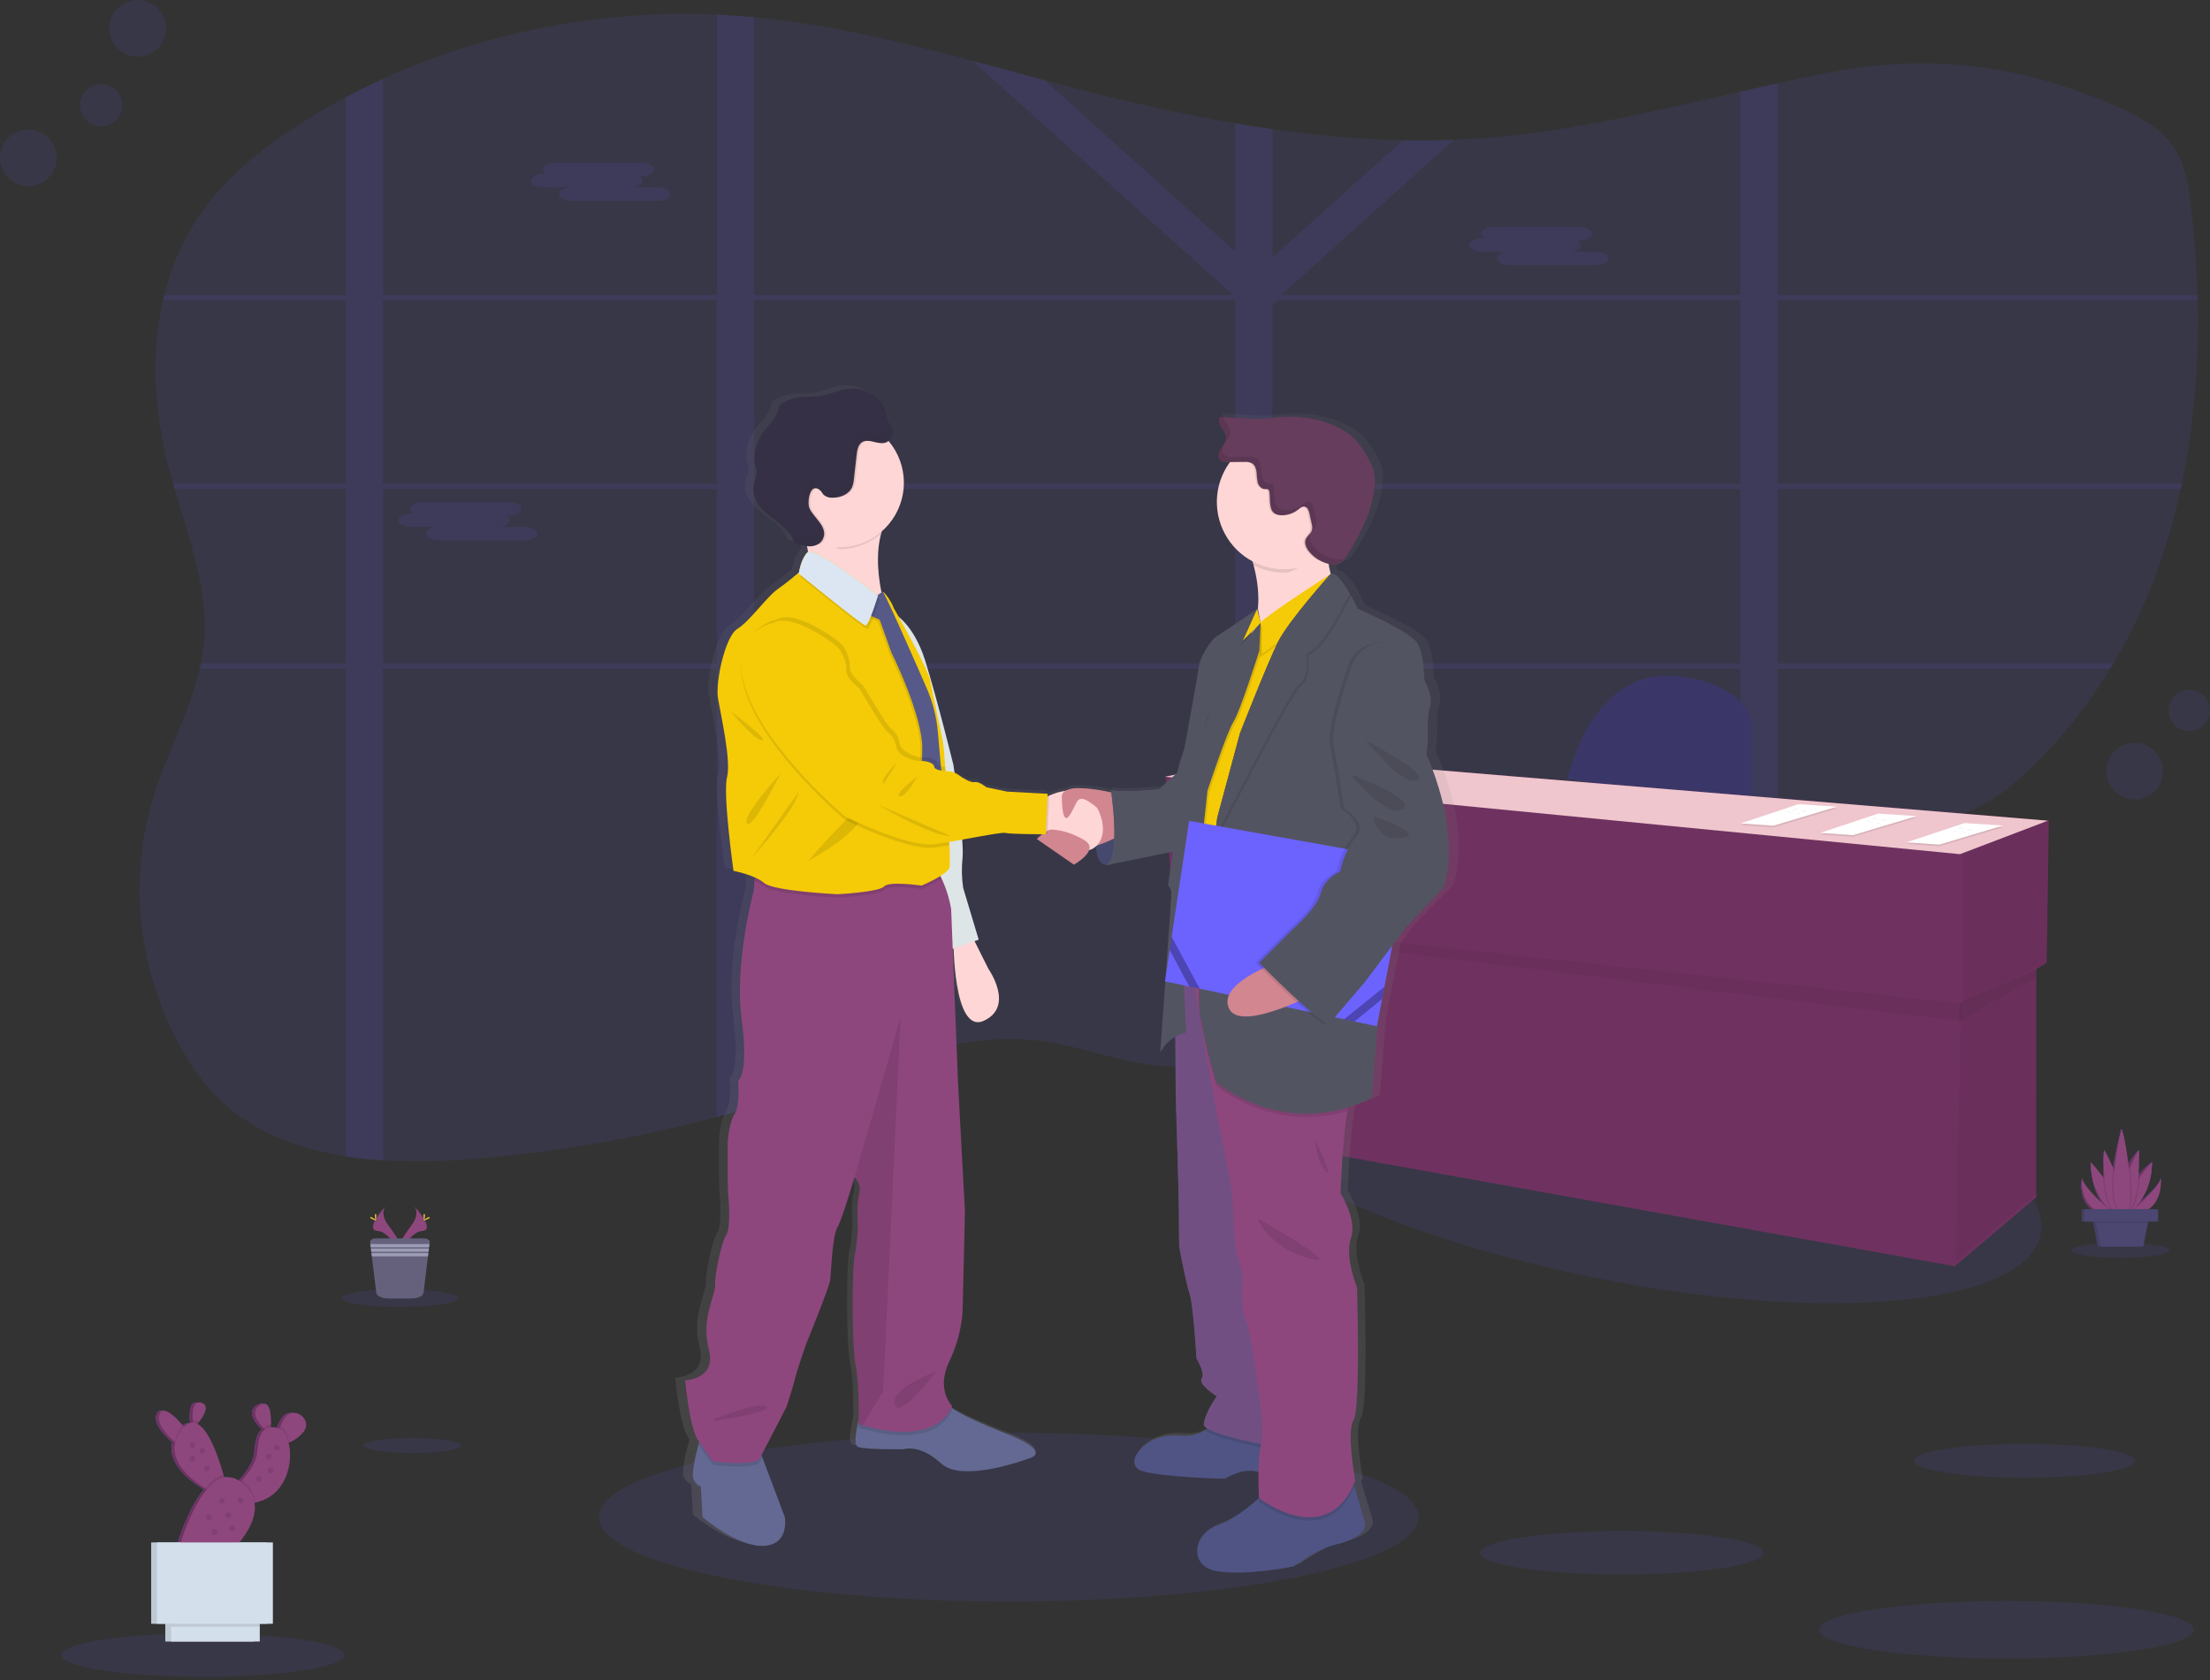 <?xml version="1.0" encoding="UTF-8"?> <svg xmlns="http://www.w3.org/2000/svg" width="380" height="289" viewBox="0 0 380 289" fill="none"><rect x="0" y="0" width="380" height="289" fill="#333333" stroke="none"/> <path opacity="0.1" d="M375.165 83.189C375.099 83.499 375.037 83.808 374.964 84.115C372.68 94.643 368.949 104.789 363.401 114.106C363.217 114.416 363.032 114.726 362.844 115.036C359.186 121.031 354.809 126.556 349.81 131.488C347.046 134.217 344.032 136.81 340.447 138.679C335.424 141.304 329.553 142.369 323.782 143.239C317.788 144.147 311.711 144.906 305.652 145.724C303.498 146.009 301.358 146.312 299.23 146.632C293.376 147.499 287.563 148.501 281.89 149.831C274.877 151.47 268.079 153.618 261.658 156.639C261.145 156.871 260.638 157.117 260.137 157.377C259.635 157.627 259.131 157.881 258.636 158.139C258.142 158.397 257.655 158.654 257.171 158.919C256.921 159.054 256.67 159.19 256.423 159.333C256.176 159.475 255.932 159.601 255.692 159.74C254.968 160.144 254.258 160.558 253.548 160.976L253.52 160.993C253.05 161.268 252.587 161.55 252.128 161.832C249.503 163.426 246.935 165.09 244.366 166.764L242.751 167.808L240.249 169.426C239.761 169.743 239.264 170.06 238.773 170.373C238.425 170.603 238.077 170.833 237.697 171.069C235.874 172.218 234.025 173.346 232.129 174.421C231.68 174.679 231.227 174.936 230.771 175.187C226.939 177.325 222.931 179.132 218.791 180.589L218.735 180.609C216.653 181.336 214.528 181.936 212.373 182.405C211.13 182.677 209.884 182.9 208.624 183.07C205.256 183.548 201.841 183.596 198.461 183.213C191.824 182.444 185.604 179.896 178.97 179.036C165.312 177.296 152.048 182.903 139.205 187.296C136.047 188.375 132.865 189.385 129.661 190.327C127.531 190.957 125.394 191.552 123.239 192.127C110.04 195.614 96.568 197.977 82.969 199.189C77.285 199.746 71.566 199.872 65.862 199.568C63.694 199.436 61.55 199.22 59.444 198.872C52.24 197.758 45.522 195.423 40.099 191.145C35.658 187.633 32.48 183.056 30.061 178.267C27.585 173.38 25.837 168.157 24.872 162.765C24.74 162.03 24.621 161.292 24.524 160.554C24.35 159.292 24.22 158.023 24.134 156.747C23.666 149.944 24.478 143.115 26.529 136.612C28.826 129.33 32.654 122.341 34.339 115.004C34.409 114.694 34.475 114.384 34.538 114.075C34.767 112.961 34.938 111.835 35.049 110.702C35.909 101.688 32.613 92.9 30.027 84.083C29.936 83.777 29.846 83.467 29.759 83.157C29.48 82.178 29.213 81.2 28.958 80.223C26.564 70.902 25.899 60.924 28.032 51.62C28.098 51.31 28.178 51.001 28.255 50.694C29.683 44.813 32.369 39.312 36.128 34.569C40.124 29.557 45.369 25.384 50.973 21.719C53.704 19.932 56.528 18.262 59.444 16.71C61.533 15.596 63.672 14.542 65.862 13.546C83.422 5.541 103.452 1.632 123.26 2.496C124.304 2.541 125.349 2.596 126.393 2.673C127.437 2.75 128.579 2.84 129.671 2.941C142.431 4.18 154.846 7.17 167.174 10.438C171.306 11.534 175.43 12.659 179.551 13.762C181.386 14.249 183.216 14.737 185.051 15.21C194.034 17.532 203.149 19.634 212.38 21.203C214.517 21.573 216.656 21.909 218.798 22.213C226.234 23.306 233.73 23.942 241.244 24.117C244.165 24.175 247.088 24.149 250.012 24.04C251.487 23.987 252.964 23.907 254.442 23.8C269.705 22.724 284.455 19.126 299.23 15.763C301.367 15.276 303.508 14.796 305.652 14.322C308.464 13.703 311.276 13.104 314.103 12.551C331.69 9.095 347.366 11.082 363.718 18.214C367.435 19.832 371.149 21.788 373.425 24.827C375.701 27.865 376.272 31.596 376.697 35.199C377.299 40.329 377.692 45.526 377.842 50.75C377.842 51.056 377.842 51.366 377.863 51.676C378.099 62.229 377.313 72.883 375.165 83.189Z" fill="#6C63FF"></path> <path opacity="0.1" d="M258.504 114.106H257.355V114.517V115.036H258.657L258.504 114.106ZM245.476 114.106C245.475 114.115 245.475 114.123 245.476 114.131C245.445 114.385 245.41 114.639 245.375 114.897V114.966V115.036H255.33V114.98L256.026 114.106H245.476ZM218.798 114.106V84.115H230.249C230.127 84.034 230.002 83.951 229.873 83.874L229.706 83.766L229.49 83.634C229.365 83.561 229.24 83.488 229.107 83.418C228.975 83.349 228.895 83.3 228.784 83.241L228.707 83.199H228.69H218.798V81.546L218.53 81.65L218.248 81.783H218.227L218.168 81.814L217.99 81.908L217.813 82.002C217.639 82.096 217.465 82.2 217.291 82.308L217.124 82.419L216.776 82.642C216.327 82.942 215.885 83.255 215.429 83.547C215.314 83.62 215.199 83.693 215.081 83.76C214.834 83.906 214.579 84.045 214.318 84.17C214.207 84.226 214.099 84.275 213.97 84.32L213.782 84.393L213.608 84.452C213.2 84.594 212.781 84.704 212.355 84.779V114.1H195.186C195.186 114.134 195.21 114.162 195.221 114.197C195.315 114.475 195.409 114.75 195.499 115.029H212.38V147.175C212.468 147.175 212.555 147.175 212.641 147.175L212.944 147.193L213.49 147.224L214.364 147.328L214.764 147.367L215.199 147.412H215.265L216.034 147.506L216.198 147.527L216.57 147.579L217.103 147.656L218.38 147.6L218.554 147.631C218.624 147.631 218.697 147.652 218.77 147.666V115.036H245.341V114.966V114.897C245.375 114.639 245.41 114.385 245.442 114.131C245.44 114.123 245.44 114.115 245.442 114.106H218.798ZM258.504 114.106H257.355V114.517V115.036H258.657L258.504 114.106ZM244.759 114.106C244.718 114.416 244.679 114.726 244.638 115.036H255.737L256.492 114.106H244.759ZM218.798 114.106V84.115H230.249C230.127 84.034 230.002 83.951 229.873 83.874L229.706 83.766L229.49 83.634C229.365 83.561 229.24 83.488 229.107 83.418C228.975 83.349 228.895 83.3 228.784 83.241L228.707 83.199H228.683H218.798V81.546L218.53 81.65L218.248 81.783H218.227L218.168 81.814L217.99 81.908L217.813 82.002C217.639 82.096 217.465 82.2 217.291 82.308L217.124 82.419L216.776 82.642C216.327 82.942 215.885 83.255 215.429 83.547C215.314 83.62 215.199 83.693 215.081 83.76C214.834 83.906 214.579 84.045 214.318 84.17C214.207 84.226 214.099 84.275 213.97 84.32L213.782 84.393L213.608 84.452C213.2 84.594 212.781 84.704 212.355 84.779V114.1H195.186C195.186 114.134 195.21 114.162 195.221 114.197C195.315 114.472 195.412 114.75 195.503 115.029H212.38V147.172H212.641L212.944 147.189L213.49 147.22L214.364 147.328L214.764 147.367L215.199 147.412H215.265L216.034 147.506L216.198 147.527L216.57 147.579L217.103 147.656L218.38 147.6L218.554 147.631C218.624 147.631 218.697 147.652 218.77 147.666V115.036H244.645C244.686 114.726 244.725 114.416 244.766 114.106H218.798ZM305.652 51.651H377.863C377.863 51.342 377.863 51.032 377.842 50.726H305.652V14.312C303.508 14.776 301.367 15.256 299.23 15.753V50.726H220.695L220.496 50.548L220.796 50.283L250.008 24.033C247.084 24.145 244.162 24.17 241.241 24.11L218.794 44.276V22.213C216.65 21.909 214.511 21.572 212.376 21.203V43.26L179.558 13.762C175.437 12.659 171.313 11.534 167.181 10.438L211.812 50.548L211.614 50.726H129.682V2.972C128.589 2.87 127.496 2.781 126.403 2.704C125.359 2.628 124.315 2.572 123.271 2.527V50.726H65.862V13.578C63.695 14.571 61.556 15.625 59.444 16.741V50.726H28.255C28.178 51.032 28.098 51.342 28.032 51.651H59.444V83.189H29.759C29.846 83.499 29.936 83.808 30.027 84.115H59.444V114.106H34.537C34.475 114.415 34.409 114.725 34.339 115.036H59.444V198.893C61.533 199.216 63.694 199.443 65.862 199.589V115.036H123.26V192.141C125.415 191.566 127.552 190.971 129.682 190.341V115.036H212.38V182.402C214.535 181.932 216.66 181.332 218.742 180.606L218.798 180.585V115.036H299.23V146.632C301.365 146.319 303.505 146.019 305.652 145.731V115.036H362.844C363.032 114.726 363.217 114.416 363.401 114.106H305.652V84.115H374.963C375.037 83.808 375.099 83.499 375.165 83.189H305.652V51.651ZM65.862 51.651H123.26V83.189H65.862V51.651ZM65.862 114.106V84.115H123.26V114.106H65.862ZM129.682 51.651H212.38V83.189H129.682V51.651ZM129.682 114.106V84.115H212.38V114.106H129.682ZM299.23 114.106H218.798V84.115H299.23V114.106ZM299.23 83.189H218.798V52.497L219.926 51.651H299.23V83.189ZM245.476 114.106C245.475 114.115 245.475 114.123 245.476 114.131C245.445 114.385 245.41 114.639 245.375 114.897V114.966V115.036H255.33V114.98L256.026 114.106H245.476ZM258.504 114.106H257.355V114.517V115.036H258.657L258.504 114.106ZM218.798 114.106V84.115H230.249C230.127 84.034 230.002 83.951 229.873 83.874L229.706 83.766L229.49 83.634C229.365 83.561 229.24 83.488 229.107 83.418C228.975 83.349 228.895 83.3 228.784 83.241L228.707 83.199H228.69H218.798V81.546L218.53 81.65L218.248 81.783H218.227L218.168 81.814L217.99 81.908L217.813 82.002C217.639 82.096 217.465 82.2 217.291 82.308L217.124 82.419L216.776 82.642C216.327 82.942 215.885 83.255 215.429 83.547C215.314 83.62 215.199 83.693 215.081 83.76C214.834 83.906 214.579 84.045 214.318 84.17C214.207 84.226 214.099 84.275 213.97 84.32L213.782 84.393L213.608 84.452C213.2 84.594 212.781 84.704 212.355 84.779V114.1H195.186C195.186 114.134 195.21 114.162 195.221 114.197C195.315 114.475 195.409 114.75 195.499 115.029H212.38V147.175C212.468 147.175 212.555 147.175 212.641 147.175L212.944 147.193L213.49 147.224L214.364 147.328L214.764 147.367L215.199 147.412H215.265L216.034 147.506L216.198 147.527L216.57 147.579L217.103 147.656L218.38 147.6L218.554 147.631C218.624 147.631 218.697 147.652 218.77 147.666V115.036H245.341V114.966V114.897C245.375 114.639 245.41 114.385 245.442 114.131C245.44 114.123 245.44 114.115 245.442 114.106H218.798Z" fill="#6C63FF"></path> <path opacity="0.1" d="M93.46 29.94H93.958C93.794 29.87 93.651 29.759 93.544 29.616C93.437 29.474 93.37 29.306 93.349 29.129C93.349 28.488 94.306 27.966 95.475 27.966H110.358C111.528 27.966 112.481 28.488 112.481 29.129C112.481 29.766 111.528 30.291 110.358 30.291H109.86C110.025 30.36 110.168 30.47 110.275 30.612C110.382 30.754 110.449 30.922 110.47 31.099C110.47 31.645 109.773 32.105 108.844 32.227H113.129C114.295 32.227 115.252 32.749 115.252 33.389C115.252 34.029 114.295 34.551 113.129 34.551H98.242C97.076 34.551 96.119 34.026 96.119 33.389C96.119 32.843 96.815 32.387 97.745 32.261H93.46C92.291 32.261 91.337 31.739 91.337 31.099C91.337 30.458 92.291 29.94 93.46 29.94Z" fill="#6C63FF"></path> <path opacity="0.1" d="M254.763 40.997H255.261C255.097 40.928 254.955 40.816 254.849 40.673C254.742 40.531 254.676 40.363 254.655 40.186C254.655 39.546 255.609 39.024 256.778 39.024H271.661C272.83 39.024 273.788 39.546 273.788 40.186C273.788 40.823 272.83 41.346 271.661 41.346H271.167C271.33 41.415 271.472 41.527 271.578 41.669C271.685 41.812 271.752 41.98 271.772 42.156C271.772 42.703 271.076 43.162 270.147 43.284H274.431C275.601 43.284 276.555 43.806 276.555 44.447C276.555 45.087 275.601 45.609 274.431 45.609H259.549C258.379 45.609 257.422 45.084 257.422 44.447C257.422 43.9 258.118 43.441 259.047 43.319H254.763C253.597 43.319 252.64 42.797 252.64 42.156C252.64 41.516 253.597 40.997 254.763 40.997Z" fill="#6C63FF"></path> <path opacity="0.1" d="M70.617 88.319H71.112C70.948 88.249 70.806 88.138 70.699 87.995C70.593 87.853 70.526 87.685 70.506 87.508C70.506 86.871 71.463 86.346 72.629 86.346H87.515C88.681 86.346 89.639 86.871 89.639 87.508C89.639 88.148 88.681 88.671 87.515 88.671H87.018C87.181 88.739 87.324 88.85 87.43 88.992C87.537 89.134 87.603 89.302 87.623 89.478C87.623 90.024 86.927 90.484 85.998 90.606H90.282C91.452 90.606 92.409 91.131 92.409 91.768C92.409 92.405 91.452 92.931 90.282 92.931H75.413C74.244 92.931 73.29 92.409 73.29 91.768C73.29 91.225 73.987 90.766 74.916 90.641H70.617C69.448 90.641 68.491 90.118 68.491 89.478C68.491 88.838 69.462 88.319 70.617 88.319Z" fill="#6C63FF"></path> <path opacity="0.1" d="M350.855 212.35C353.355 200.116 322.744 183.528 282.484 175.301C242.224 167.073 207.56 170.321 205.06 182.555C202.56 194.789 233.17 211.377 273.43 219.604C313.69 227.832 348.354 224.584 350.855 212.35Z" fill="#6C63FF"></path> <path d="M269.551 133.96C269.551 133.96 273.509 114.535 288.618 116.334C288.618 116.334 299.059 117.051 301.207 123.887V138.996L269.551 133.96Z" fill="#3A3768"></path> <path d="M352.295 141.157L217.747 130.002L200.48 133.601L201.559 157.704L202.735 157.847L204.075 194.041L336.103 217.782L350.137 205.91V166.673L351.933 165.619L352.295 141.157Z" fill="#6F3260"></path> <path opacity="0.05" d="M352.476 141.157L352.114 165.619L337.544 172.454L337.363 146.911L352.476 141.157Z" fill="black"></path> <path opacity="0.05" d="M350.137 166.698L350.314 205.193L336.284 217.065L337.186 172.455L350.137 166.698Z" fill="black"></path> <path opacity="0.05" d="M202.916 159.288L337.294 175.685L337.363 172.573L202.815 158.062L202.916 159.288Z" fill="black"></path> <path opacity="0.05" d="M350.137 168.111V166.698L336.824 172.573V175.691L350.137 168.111Z" fill="black"></path> <path d="M200.299 133.601L217.566 130.002L352.114 141.157L337.005 146.911L200.299 133.601Z" fill="#EFC6CD"></path> <path opacity="0.1" d="M337.781 141.85L344.383 142.281L333.441 145.557L327.868 145.156L337.781 141.85Z" fill="black"></path> <path d="M337.781 141.561L344.383 141.993L333.441 145.271L327.868 144.868L337.781 141.561Z" fill="white"></path> <path d="M336.991 142.302C337.252 142.191 337.527 142.403 337.805 142.456C337.965 142.487 338.129 142.456 338.289 142.487C338.613 142.529 338.933 142.744 339.243 142.636" fill="#D3DAE1"></path> <path d="M336.65 142.501C336.907 142.39 337.186 142.598 337.464 142.654C337.624 142.682 337.788 142.654 337.948 142.682C338.272 142.727 338.592 142.943 338.902 142.835" fill="#D3DAE1"></path> <path d="M335.863 142.898C336.124 142.786 336.402 142.995 336.681 143.047C336.837 143.079 337.004 143.047 337.161 143.079C337.488 143.124 337.808 143.34 338.115 143.228" fill="#D3DAE1"></path> <path opacity="0.1" d="M309.24 138.599L315.843 139.034L304.9 142.309L299.328 141.906L309.24 138.599Z" fill="black"></path> <path d="M309.24 138.314L315.843 138.745L304.9 142.021L299.328 141.62L309.24 138.314Z" fill="white"></path> <path d="M308.45 139.055C308.711 138.944 308.986 139.153 309.265 139.208C309.425 139.236 309.588 139.208 309.748 139.236C310.072 139.281 310.392 139.497 310.702 139.389" fill="#D3DAE1"></path> <path d="M308.109 139.253C308.367 139.142 308.645 139.351 308.924 139.403C309.084 139.434 309.248 139.403 309.408 139.434C309.731 139.48 310.051 139.695 310.361 139.584" fill="#D3DAE1"></path> <path d="M307.322 139.647C307.583 139.535 307.862 139.748 308.14 139.8C308.297 139.831 308.464 139.8 308.621 139.831C308.948 139.873 309.268 140.092 309.574 139.981" fill="#D3DAE1"></path> <path opacity="0.1" d="M322.929 140.225L329.535 140.656L318.592 143.935L313.017 143.531L322.929 140.225Z" fill="black"></path> <path d="M322.929 139.939L329.535 140.371L318.592 143.646L313.017 143.242L322.929 139.939Z" fill="white"></path> <path d="M322.139 140.68C322.4 140.569 322.679 140.778 322.957 140.83C323.114 140.861 323.277 140.83 323.437 140.861C323.761 140.903 324.085 141.122 324.391 141.011" fill="#D3DAE1"></path> <path d="M321.798 140.875C322.059 140.764 322.337 140.976 322.616 141.029C322.772 141.06 322.936 141.029 323.096 141.06C323.42 141.102 323.744 141.321 324.05 141.21" fill="#D3DAE1"></path> <path d="M321.015 141.272C321.273 141.161 321.551 141.37 321.83 141.425C321.99 141.453 322.153 141.425 322.313 141.453C322.637 141.498 322.957 141.714 323.267 141.606" fill="#D3DAE1"></path> <path opacity="0.1" d="M173.443 275.444C212.365 275.444 243.917 268.949 243.917 260.937C243.917 252.925 212.365 246.43 173.443 246.43C134.521 246.43 102.969 252.925 102.969 260.937C102.969 268.949 134.521 275.444 173.443 275.444Z" fill="#6C63FF"></path> <path d="M250.617 142.139C249.865 135.533 246.889 129.23 246.889 129.23L247.116 127.002C247.116 127.002 247.164 125.888 247.091 124.218C247.099 123.174 247.236 122.136 247.499 121.127C248.108 119.195 246.736 116.821 246.583 116.602C246.43 116.383 246.66 112.147 245.288 110.069C243.917 107.991 234.784 104.128 234.784 104.128C234.784 104.128 234.293 103.101 233.601 101.9L233.663 101.778C233.097 100.75 232.394 99.803 231.575 98.963C231.015 98.364 230.475 98.023 230.04 98.19C229.863 97.612 229.728 97.022 229.636 96.425C229.727 96.45 229.821 96.474 229.911 96.491C230.288 96.579 230.679 96.588 231.06 96.519C231.909 96.328 232.473 95.566 232.946 94.849C235.306 91.264 237.339 87.331 237.753 83.088C237.864 82.222 237.823 81.343 237.631 80.491C237.435 79.829 237.162 79.192 236.817 78.594C236.207 77.367 235.434 76.228 234.52 75.208C232.894 73.495 230.653 72.448 228.349 71.828C225.753 71.13 223.049 70.928 220.378 71.233C219.682 71.313 218.986 71.428 218.29 71.473C217.407 71.512 216.522 71.497 215.641 71.428L211.085 71.163L211.064 71.094L210.305 71.049C210.006 71.644 210.305 72.35 210.678 72.907C211.05 73.464 211.478 74.045 211.447 74.703C211.416 75.361 210.939 75.89 210.566 76.443C210.194 76.997 209.912 77.721 210.284 78.264C210.337 78.339 210.399 78.407 210.469 78.466C210.862 78.873 211.548 78.918 212.143 78.911H212.247C210.749 80.885 209.938 83.296 209.94 85.775C209.95 87.893 210.543 89.967 211.653 91.771C212.764 93.575 214.349 95.038 216.236 96.001C216.302 96.227 216.368 96.46 216.431 96.697C217.121 99.141 217.369 101.69 217.162 104.222L217.082 104.396L217.033 104.211C217.033 104.211 211.666 107.852 210.072 108.816C208.478 109.78 206.877 113.048 206.8 113.939C206.724 114.83 204.211 128.269 204.211 128.269C203.7 129.623 203.279 131.009 202.951 132.418L199.745 135.233C199.745 135.233 193.132 135.829 191.218 135.383L191.274 135.752C189.586 135.367 187.866 135.134 186.136 135.056C185.192 134.935 184.232 135.063 183.352 135.428L183.286 135.46L183.234 135.484C182.226 135.622 181.242 135.898 180.31 136.305C180.199 136.351 180.098 136.396 180 136.441L180.021 135.985L172.865 135.616L169.21 134.875C169.21 134.875 167.916 133.831 167.153 133.984C166.391 134.137 164.794 133.093 164.794 133.093C164.429 132.807 164.035 132.562 163.617 132.362C163.495 131.52 163.419 131.008 163.419 131.008C163.419 131.008 160.575 119.724 158.445 113.09C157.018 108.659 154.965 106.477 153.753 105.527C153.214 104.587 152.859 103.982 152.859 103.982C152.626 103.167 151.345 101.333 151.018 101.288C150.965 101.204 150.927 101.162 150.906 101.162C150.836 101.155 150.765 101.166 150.701 101.194C150.102 98.214 149.754 94.48 150.67 91.225C151.923 90.195 152.932 88.901 153.627 87.436C154.321 85.97 154.683 84.369 154.686 82.747C154.686 82.698 154.686 82.649 154.686 82.6C154.686 82.552 154.686 82.5 154.686 82.451C154.685 79.864 153.769 77.361 152.1 75.385L151.982 75.253C152.013 75.231 152.044 75.206 152.072 75.18C152.334 74.968 152.533 74.689 152.649 74.373C152.765 74.056 152.793 73.715 152.73 73.384C152.573 72.716 152.051 72.19 151.783 71.557C151.622 71.069 151.493 70.572 151.397 70.067C151.192 69.351 150.816 68.695 150.301 68.156L150.353 68.296C148.988 66.76 146.643 65.998 144.53 66.339C142.96 66.59 141.498 67.321 139.922 67.547C138.79 67.707 137.638 67.603 136.5 67.718C135.444 67.826 134.416 68.123 133.465 68.595C133.217 68.701 132.996 68.862 132.821 69.068C132.659 69.344 132.551 69.647 132.501 69.963C132.115 71.372 130.89 72.378 130.002 73.555C128.988 74.899 128.401 76.516 128.317 78.198C128.283 78.625 128.324 79.055 128.439 79.468C128.516 79.715 128.634 79.948 128.69 80.199C128.864 80.965 128.464 81.727 128.269 82.486C128.023 83.454 128.11 84.476 128.516 85.388C129.891 88.465 134.405 89.492 135.345 92.722C136.064 93.052 136.823 93.287 137.604 93.418C137.666 93.738 137.722 94.062 137.767 94.389C137.746 94.398 137.726 94.41 137.708 94.424C136.49 95.611 136.187 97.904 136.187 97.904L136.041 98.023C135.543 98.434 133.841 99.812 132.303 100.873C130.475 102.137 127.43 106.369 125.3 107.633C123.17 108.896 121.415 116.682 121.875 119.512C122.334 122.342 124.235 130.277 123.472 133.173C122.71 136.069 124.614 149.284 124.614 149.284C125.892 149.528 127.142 149.899 128.345 150.391L128.307 150.969L128.192 152.709C128.192 152.709 124.743 165.184 126.062 174.787C127.381 184.389 125.453 185.378 125.453 185.378C125.453 185.378 125.857 189.635 124.844 191.121C123.831 192.607 123.626 195.872 123.626 195.872C123.626 195.872 123.525 203.198 123.727 205.269C123.928 207.34 124.029 211.113 123.319 212.004C122.609 212.895 121.29 218.732 121.391 220.514C121.492 222.296 118.854 226.358 120.274 231.603C121.694 236.848 116.097 236.949 116.097 236.949C116.097 236.949 116.811 244.954 118.332 247.245L118.554 247.572C118.516 247.704 118.478 247.843 118.436 247.993C117.862 250.081 117.075 253.377 117.622 254.174C118.433 255.365 118.84 255.163 118.84 255.163L119.143 260.509C119.143 260.509 125.234 265.657 129.905 265.462C134.575 265.267 133.66 260.509 133.66 260.509L129.682 250.193L129.546 249.845L133.966 241.491C133.966 241.491 135.185 237.83 135.487 236.542C135.79 235.254 137.443 230.691 137.443 230.691C137.443 230.691 141.62 220.792 141.707 219.602C141.794 218.412 142.114 211.983 142.925 210.692C143.736 209.401 145.971 201.991 145.971 201.991L146.026 202.039C146.406 202.412 146.676 202.88 146.81 203.394C146.944 203.909 146.935 204.45 146.785 204.959C146.274 206.839 146.58 210.699 146.58 210.699C146.58 210.699 146.378 213.967 145.971 215.652C145.564 217.336 145.466 231.095 146.176 234.36C146.743 236.974 146.726 241.867 146.698 243.719C146.221 245.685 145.804 248.129 146.58 248.418C147.902 248.915 154.603 248.814 154.603 248.814C154.603 248.814 157.443 247.822 161.303 251.289C165.163 254.756 177.035 250.301 177.035 250.301C177.035 250.301 180.689 249.309 173.481 246.441C168.452 244.439 165.204 243.106 163.081 241.679C163.13 241.585 163.182 241.491 163.227 241.39C163.227 241.39 160.283 238.606 162.719 233.671C165.156 228.735 165.055 224.562 165.055 224.562L165.462 207.928L164.244 185.848L163.3 162.674L163.468 162.618C163.628 166.879 164.459 177.021 168.814 175.054C174.296 172.58 169.625 166.144 169.625 166.144L167.164 161.348L167.898 161.097L165.145 152.201C164.881 150.465 164.846 148.701 165.041 146.956C165.095 145.935 165.074 144.911 164.978 143.893C168.584 143.263 172.037 142.595 172.656 142.748C173.387 142.926 177.477 142.96 179.085 142.967C178.559 143.378 178.138 143.785 178.138 143.785L184.685 148.192C184.685 148.192 186.906 146.977 187.368 145.689C187.824 145.574 188.245 145.349 188.594 145.035C188.663 146.556 189.067 148.202 190.473 148.24C190.825 148.248 191.174 148.179 191.496 148.038L202.203 145.919L201.284 151.658L201.924 152.796C201.6 157.638 201.228 162.779 200.901 167.3L200.751 168.288L200.828 168.306C200.32 175.267 199.912 180.54 199.912 180.54C200.512 179.397 201.442 178.462 202.582 177.856L202.652 188.187C202.652 188.187 203.188 204.521 203.188 206.748C203.188 208.976 203.261 213.95 203.261 213.95C203.261 213.95 204.406 220.037 205.088 222.042C205.77 224.047 206.306 233.18 206.306 233.18C206.306 233.18 207.907 235.703 207.222 236.66C206.536 237.617 209.888 239.702 209.888 239.702C209.888 239.702 207.754 242.598 207.601 244.53C207.584 244.753 207.803 244.989 208.2 245.226C208.074 245.327 207.946 245.428 207.803 245.525C206.814 246.187 205.366 246.646 203.188 246.458C197.246 245.936 193.059 251.432 196.714 252.546C200.368 253.659 211.332 253.882 211.332 253.882C211.332 253.882 214.653 251.811 217.249 252.744C217.211 254.923 217.319 256.921 217.336 257.185L217.305 257.21C215.752 258.602 212.78 260.996 209.877 261.974C205.701 263.384 204.775 269.103 210.18 269.844C215.585 270.585 223.504 268.953 223.504 268.953C223.504 268.953 227.614 265.911 230.736 265.243C233.858 264.574 236.524 263.088 235.992 261.306C235.644 260.168 234.749 257.185 234.144 255.18C234.109 255.06 234.074 254.944 234.039 254.832C234.133 254.623 234.227 254.408 234.314 254.185C234.314 254.185 232.717 245.87 234.011 243.792C235.306 241.714 234.62 220.921 234.62 220.921C234.62 220.921 232.41 215.652 233.555 212.46C234.701 209.268 231.728 204.737 231.728 204.737C231.728 204.737 232.052 195.656 232.922 190.595C232.961 190.379 233 190.171 233.037 189.969C234.494 189.536 235.914 188.988 237.283 188.329C237.283 188.329 238.045 176.892 238.501 174.296C238.547 174.052 238.609 173.659 238.686 173.147L239.034 171.313L239.445 169.225L240.837 162.107L243.35 158.856L249.824 152.243C249.824 152.243 251.379 148.748 250.617 142.139ZM150.781 101.302L150.732 101.336C150.725 101.311 150.719 101.286 150.715 101.26C150.735 101.276 150.757 101.29 150.781 101.302ZM214.743 109.408L214.492 109.954L215.408 109.042L214.165 110.435L214.583 109.557L214.743 109.408ZM208.562 122.181C208.321 122.818 208.064 123.507 207.796 124.224L208.287 122.759L208.562 122.181Z" fill="url(#paint0_linear)"></path> <path d="M188.587 143.005C188.587 143.005 187.734 148.682 190.293 148.755C192.851 148.828 194.56 144.377 194.56 144.377L193.516 140.816L188.587 143.005Z" fill="#585B8A"></path> <path opacity="0.2" d="M188.587 143.005C188.587 143.005 187.734 148.682 190.293 148.755C192.851 148.828 194.56 144.377 194.56 144.377L193.516 140.816L188.587 143.005Z" fill="black"></path> <path d="M131.286 265.883C126.734 266.081 120.796 260.937 120.796 260.937L120.5 255.594C120.5 255.594 120.107 255.793 119.313 254.606C118.781 253.809 119.546 250.506 120.107 248.428C120.378 247.412 120.601 246.688 120.601 246.688L130.59 249.361L131.067 250.624L134.944 260.934C134.944 260.934 135.835 265.685 131.286 265.883Z" fill="#636992"></path> <path d="M177.185 250.749C177.185 250.749 165.612 255.201 161.87 251.738C158.129 248.275 155.341 249.263 155.341 249.263C155.341 249.263 148.811 249.364 147.524 248.866C146.765 248.578 147.175 246.103 147.649 244.133C147.969 242.772 148.317 241.648 148.317 241.648C148.317 241.648 159.692 237.788 161.474 240.162C162.009 240.859 162.649 241.47 163.37 241.972C165.431 243.461 168.65 244.812 173.743 246.89C180.745 249.758 177.185 250.749 177.185 250.749Z" fill="#636992"></path> <path d="M166.799 160.328L169.963 166.659C169.963 166.659 174.515 173.091 169.173 175.563C163.83 178.034 163.931 161.32 163.931 161.32L166.799 160.328Z" fill="#FFD6D6"></path> <path d="M153.541 105.426C153.541 105.426 157.004 107.01 159.082 113.637C161.16 120.264 163.93 131.544 163.93 131.544C163.93 131.544 165.81 144.304 165.511 147.471C165.32 149.215 165.354 150.977 165.612 152.713L168.281 161.616L162.939 163.496L154.728 132.038L153.541 105.426Z" fill="#DCE6F2"></path> <path opacity="0.05" d="M153.541 105.426C153.541 105.426 157.004 107.01 159.082 113.637C161.16 120.264 163.93 131.544 163.93 131.544C163.93 131.544 165.81 144.304 165.511 147.471C165.32 149.215 165.354 150.977 165.612 152.713L168.281 161.616L162.939 163.496L154.728 132.038L153.541 105.426Z" fill="#F5CB07"></path> <path opacity="0.1" d="M130.591 249.364L131.067 250.628L130.483 251.745C128.206 252.733 122.568 251.943 122.568 251.943C122.568 251.943 121.524 250.617 120.097 248.435C120.368 247.419 120.591 246.695 120.591 246.695L130.591 249.364Z" fill="black"></path> <path opacity="0.1" d="M163.732 242.438C160.847 248.974 151.039 246.548 148.313 245.731C147.864 245.595 147.617 245.504 147.617 245.504C147.617 245.504 147.635 244.972 147.642 244.133C147.962 242.772 148.31 241.648 148.31 241.648C148.31 241.648 159.684 237.788 161.466 240.162C162.002 240.859 162.641 241.47 163.363 241.972C163.472 242.138 163.596 242.294 163.732 242.438Z" fill="black"></path> <path d="M163.235 234.13C160.861 239.072 163.732 241.846 163.732 241.846C160.847 248.379 151.039 245.957 148.313 245.135C147.864 245.003 147.617 244.913 147.617 244.913C147.617 244.913 147.816 238.084 147.123 234.819C146.43 231.554 146.528 217.806 146.925 216.125C147.321 214.444 147.516 211.176 147.516 211.176C147.516 211.176 147.221 207.319 147.715 205.44C147.864 204.932 147.874 204.394 147.744 203.881C147.614 203.368 147.349 202.899 146.977 202.523L146.925 202.471C146.925 202.471 144.749 209.891 143.956 211.172C143.162 212.453 142.87 218.888 142.769 220.075C142.668 221.262 138.613 231.157 138.613 231.157C138.613 231.157 137.033 235.707 136.737 236.991C136.441 238.275 135.251 241.94 135.251 241.94L130.483 251.143C128.206 252.131 122.568 251.341 122.568 251.341C122.568 251.341 121.482 249.949 119.996 247.68C118.509 245.41 117.82 237.395 117.82 237.395C117.82 237.395 123.26 237.294 121.875 232.052C120.49 226.81 123.062 222.752 122.965 220.97C122.867 219.188 124.151 213.354 124.844 212.463C125.537 211.572 125.436 207.813 125.237 205.735C125.039 203.658 125.14 196.338 125.14 196.338C125.14 196.338 125.338 193.073 126.327 191.59C127.315 190.108 126.922 185.851 126.922 185.851C126.922 185.851 128.798 184.863 127.514 175.267C126.229 165.671 129.602 153.207 129.602 153.207L129.717 151.467L129.898 148.647C129.898 148.647 158.191 146.865 160.468 149.041C161.063 149.644 161.551 150.345 161.912 151.112C162.691 152.786 163.241 154.557 163.548 156.378L164.735 186.352L165.922 208.412L165.525 225.032C165.525 225.032 165.612 229.18 163.235 234.13Z" fill="#8E477D"></path> <path opacity="0.1" d="M154.846 174.971L151.877 239.271L148.313 245.132C147.864 245 147.617 244.909 147.617 244.909C147.617 244.909 147.815 238.08 147.123 234.816C146.43 231.551 146.528 217.803 146.924 216.122C147.321 214.44 147.516 211.172 147.516 211.172C147.516 211.172 147.22 207.316 147.715 205.436C147.863 204.928 147.873 204.39 147.744 203.877C147.614 203.364 147.349 202.895 146.977 202.52L147.025 202.171L154.846 174.971Z" fill="black"></path> <path opacity="0.1" d="M122.874 244.022C122.874 244.022 130.591 240.955 131.777 241.933C132.964 242.911 122.679 244.404 122.679 244.404L122.874 244.022Z" fill="black"></path> <path opacity="0.1" d="M160.962 235.908C160.666 236.009 153.148 238.693 153.84 241.547C154.533 244.401 160.962 235.908 160.962 235.908Z" fill="black"></path> <path d="M137.468 89.551C137.468 89.551 139.988 95.635 138.655 98.754C137.322 101.872 153.047 107.212 153.047 107.212C153.047 107.212 148.449 95.339 152.901 88.66C157.353 81.981 137.468 89.551 137.468 89.551Z" fill="#FFD6D6"></path> <path d="M229.543 265.685C226.501 266.353 222.495 269.395 222.495 269.395C222.495 269.395 214.778 271.027 209.509 270.286C204.239 269.545 205.134 263.83 209.213 262.42C212.043 261.445 214.942 259.04 216.456 257.662C217.124 257.046 217.521 256.618 217.521 256.618L232.289 253.649C232.289 253.649 232.529 254.474 232.863 255.612C233.455 257.62 234.329 260.6 234.663 261.734C235.181 263.534 232.585 265.016 229.543 265.685Z" fill="#505484"></path> <path d="M225.759 254.258C225.759 254.258 219.525 254.926 216.929 253.443C214.332 251.961 210.622 254.334 210.622 254.334C210.622 254.334 199.937 254.112 196.376 252.998C192.816 251.884 196.895 246.385 202.683 246.914C204.792 247.105 206.219 246.642 207.183 245.981C208.19 245.291 208.892 244.238 209.143 243.043L221.673 243.785L223.413 248.226L225.759 254.258Z" fill="#505484"></path> <path opacity="0.1" d="M223.605 250.252C223.605 250.252 209.042 247.871 207.184 245.981C208.191 245.291 208.893 244.238 209.143 243.043L221.673 243.785L223.413 248.226L223.605 250.252Z" fill="black"></path> <path d="M202.015 166.934L202.164 188.67C202.164 188.67 202.683 204.994 202.683 207.222C202.683 209.449 202.756 214.416 202.756 214.416C202.756 214.416 203.87 220.5 204.538 222.505C205.206 224.51 205.725 233.643 205.725 233.643C205.725 233.643 207.284 236.166 206.616 237.123C205.948 238.08 209.212 240.165 209.212 240.165C209.212 240.165 207.124 243.061 206.988 244.989C206.853 246.917 223.605 249.657 223.605 249.657L217.078 182.736L211.882 165.97L202.015 166.934Z" fill="#575988"></path> <path opacity="0.5" d="M202.015 166.934L202.164 188.67C202.164 188.67 202.683 204.994 202.683 207.222C202.683 209.449 202.756 214.416 202.756 214.416C202.756 214.416 203.87 220.5 204.538 222.505C205.206 224.51 205.725 233.643 205.725 233.643C205.725 233.643 207.284 236.166 206.616 237.123C205.948 238.08 209.212 240.165 209.212 240.165C209.212 240.165 207.124 243.061 206.988 244.989C206.853 246.917 223.605 249.657 223.605 249.657L217.078 182.736L211.882 165.97L202.015 166.934Z" fill="#8E477D"></path> <path opacity="0.1" d="M232.863 255.629C228.014 267.188 216.483 258.268 216.483 258.268C216.483 258.268 216.483 258.045 216.456 257.662C217.124 257.046 217.521 256.618 217.521 256.618L232.289 253.649C232.289 253.649 232.529 254.491 232.863 255.629Z" fill="black"></path> <path d="M233.03 254.63C228.279 266.812 216.483 257.672 216.483 257.672C216.483 257.672 216.111 251.365 216.856 248.473C217.601 245.581 216.038 236.897 216.038 236.897C216.038 236.897 215.147 229.18 214.332 227.402C213.518 225.623 213.591 222.059 213.591 221.763C213.591 221.468 213.887 219.09 213.219 217.458C212.55 215.826 212.175 211.819 212.175 211.819C212.175 211.819 212.174 206.181 211.506 202.843L209.206 191.357L205.05 167.836L206.348 167.613L229.609 163.534C229.609 163.534 233.987 185.809 232.501 188.092C232.181 188.594 231.899 189.69 231.666 191.103C230.816 196.157 230.5 205.231 230.5 205.231C230.5 205.231 233.392 209.755 232.282 212.947C231.171 216.139 233.326 221.405 233.326 221.405C233.326 221.405 233.994 242.18 232.731 244.258C231.467 246.336 233.03 254.63 233.03 254.63Z" fill="#8E477D"></path> <path d="M230.803 102.757C230.803 102.757 209.731 117.594 214.479 110.174C217.037 106.178 216.567 101.089 215.565 97.247C215.058 95.293 214.359 93.393 213.477 91.577C213.477 91.577 231.381 83.962 229.007 90.787C228.451 92.377 228.214 94.061 228.311 95.743C228.453 98.271 229.318 100.706 230.803 102.757Z" fill="#FFD6D6"></path> <path d="M192.865 136.737C192.865 136.737 183.961 134.165 182.479 136.688C180.996 139.212 182.924 144.749 185.611 145.64C188.298 146.531 194.466 142.623 194.466 142.623L192.865 136.737Z" fill="#D28690"></path> <path d="M203.056 132.362L199.345 135.776C199.345 135.776 192.889 136.368 191.034 135.923C191.034 135.923 192.743 147.349 190.292 148.759L205.28 145.717L203.056 132.362Z" fill="#585B8A"></path> <path d="M203.056 132.362L199.345 135.776C199.345 135.776 192.889 136.368 191.034 135.923C191.034 135.923 192.743 147.349 190.292 148.759L205.28 145.717L203.056 132.362Z" fill="#535461"></path> <path opacity="0.1" d="M155.42 83.317C155.42 86.271 154.247 89.104 152.158 91.193C150.07 93.282 147.237 94.455 144.283 94.455C138.568 91.709 133.145 89.475 133.145 83.317C133.086 81.819 133.33 80.324 133.862 78.922C134.395 77.52 135.205 76.24 136.244 75.159C137.284 74.078 138.53 73.218 139.91 72.63C141.29 72.042 142.774 71.74 144.274 71.74C145.774 71.74 147.258 72.042 148.638 72.63C150.018 73.218 151.264 74.078 152.304 75.159C153.343 76.24 154.153 77.52 154.686 78.922C155.218 80.324 155.462 81.819 155.403 83.317H155.42Z" fill="black"></path> <path d="M155.421 83.018C155.422 85.638 154.499 88.174 152.814 90.179C151.128 92.184 148.789 93.529 146.208 93.978C143.628 94.427 140.971 93.95 138.708 92.631C136.445 91.313 134.72 89.237 133.837 86.771C132.955 84.305 132.971 81.606 133.884 79.151C134.797 76.696 136.547 74.642 138.826 73.352C141.106 72.061 143.768 71.617 146.343 72.097C148.918 72.577 151.24 73.951 152.901 75.977C154.527 77.964 155.417 80.451 155.421 83.018Z" fill="#FFD6D6"></path> <path opacity="0.1" d="M161.912 151.122C160.81 151.806 159.657 152.405 158.463 152.911C158.463 152.911 152.824 152.093 152.01 153.057C151.195 154.021 144.004 154.394 144.004 154.394C144.004 154.394 133.023 153.875 131.391 152.466C130.886 152.057 130.324 151.724 129.724 151.477L129.905 148.658C129.905 148.658 158.198 146.876 160.474 149.051C161.067 149.656 161.553 150.356 161.912 151.122Z" fill="black"></path> <path d="M163.287 149.128C163.064 150.388 158.463 152.316 158.463 152.316C158.463 152.316 152.824 151.502 152.01 152.466C151.195 153.43 144.004 153.802 144.004 153.802C144.004 153.802 133.023 153.28 131.391 151.87C129.758 150.461 126.121 149.782 126.121 149.782C126.121 149.782 124.266 136.577 125.011 133.685C125.756 130.792 123.897 122.85 123.452 120.03C123.006 117.211 124.712 109.422 126.79 108.162C128.867 106.902 131.836 102.669 133.615 101.409C135.115 100.348 136.772 98.973 137.256 98.559L137.398 98.441C137.398 98.441 137.698 96.14 138.884 94.96C140.071 93.78 150.976 102.454 150.976 102.454C150.976 102.454 151.052 103.122 151.794 101.862C151.961 101.58 153.398 103.654 153.649 104.531C153.649 104.531 159.583 114.921 159.956 117.061C160.328 119.202 161.884 126.187 162.18 127.893C162.256 128.331 162.382 129.87 162.528 131.93C162.556 132.334 162.58 132.762 162.611 133.208C162.831 136.626 163.067 140.99 163.21 144.29C163.21 144.666 163.241 145.028 163.252 145.376C163.327 146.625 163.339 147.877 163.287 149.128Z" fill="#F5CB07"></path> <path opacity="0.1" d="M125.61 122.342C125.61 122.342 129.689 127.312 131.026 127.312C132.362 127.312 125.61 122.342 125.61 122.342Z" fill="black"></path> <path opacity="0.1" d="M134.203 133.027C134.203 133.027 127.524 140.298 128.415 141.634C129.306 142.971 134.203 133.027 134.203 133.027Z" fill="black"></path> <path opacity="0.1" d="M129.306 147.495C129.306 147.495 136.963 139.111 137.311 136.218L129.306 147.495Z" fill="black"></path> <path opacity="0.1" d="M138.951 148.087C138.951 148.087 147.781 143.413 148.522 139.702C149.264 135.992 138.951 148.087 138.951 148.087Z" fill="black"></path> <path opacity="0.1" d="M150.154 102.979L148.929 105.945L150.969 106.909L152.974 112.512C152.974 112.512 158.501 123.567 158.278 129.316C158.055 135.066 159.28 143.709 159.28 143.709L162.469 143.117L160.965 126.205C160.731 123.586 160.075 121.023 159.023 118.614C156.475 112.78 151.735 102.011 151.435 102.011C151.028 102.011 151.313 102.161 151.313 102.161L150.154 102.979Z" fill="black"></path> <path d="M150.45 102.68L149.225 105.649L151.268 106.613L153.269 112.217C153.269 112.217 158.797 123.271 158.574 129.021C158.351 134.771 159.576 143.413 159.576 143.413L162.768 142.821L161.261 125.909C161.029 123.291 160.375 120.727 159.322 118.318C156.774 112.481 152.034 101.716 151.738 101.716C151.327 101.716 151.613 101.865 151.613 101.865L150.45 102.68Z" fill="#575989"></path> <path d="M186.582 146.284C185.03 146.166 181.305 144.283 179.826 143.5L179.2 143.152L179.276 137.405C179.642 137.19 180.021 136.998 180.411 136.831C182.388 135.968 186.443 134.795 188.475 138.571C191.218 143.635 188.548 146.416 186.582 146.284Z" fill="#FFD6D6"></path> <path opacity="0.1" d="M152.901 75.977C152.741 76.077 152.566 76.149 152.382 76.189C151.091 76.471 149.622 75.361 148.515 76.075C147.84 76.513 147.683 77.421 147.593 78.222C147.435 79.614 147.277 80.997 147.12 82.371C147.086 82.86 146.983 83.342 146.813 83.801C146.267 85.051 144.767 85.639 143.399 85.618C142.863 85.656 142.334 85.481 141.927 85.131C141.686 84.887 141.558 84.546 141.293 84.323C139.553 82.865 139.024 86.44 139.483 87.456C140.221 89.116 142.842 90.717 141.742 92.826C141.557 93.169 141.277 93.451 140.935 93.637C139.277 93.118 137.764 92.219 136.516 91.011C135.268 89.803 134.32 88.32 133.748 86.68C133.175 85.04 132.994 83.289 133.219 81.567C133.444 79.845 134.068 78.199 135.043 76.761C136.017 75.323 137.314 74.133 138.83 73.286C140.346 72.439 142.04 71.958 143.775 71.882C145.51 71.805 147.239 72.136 148.823 72.847C150.408 73.558 151.804 74.63 152.901 75.977Z" fill="black"></path> <path d="M140.997 84.309C141.258 84.529 141.39 84.87 141.631 85.113C142.038 85.463 142.567 85.638 143.103 85.601C144.471 85.622 145.971 85.037 146.514 83.78C146.687 83.323 146.791 82.842 146.824 82.353L147.297 78.204C147.387 77.404 147.541 76.496 148.219 76.057C149.326 75.361 150.795 76.454 152.086 76.172C152.552 76.053 152.955 75.763 153.213 75.358C153.472 74.953 153.567 74.465 153.478 73.993C153.329 73.328 152.821 72.803 152.559 72.169C152.401 71.683 152.275 71.186 152.18 70.683C151.46 67.982 148.289 66.465 145.532 66.917C144.001 67.171 142.577 67.902 141.042 68.125C139.942 68.285 138.818 68.18 137.708 68.299C136.676 68.405 135.673 68.701 134.749 69.172C134.507 69.28 134.292 69.442 134.123 69.646C133.965 69.921 133.859 70.223 133.81 70.537C133.437 71.929 132.24 72.956 131.373 74.129C130.382 75.478 129.808 77.089 129.724 78.761C129.689 79.189 129.729 79.618 129.842 80.032C129.915 80.275 130.03 80.512 130.086 80.763C130.256 81.525 129.866 82.287 129.675 83.046C129.437 84.014 129.523 85.034 129.918 85.949C131.255 89.022 135.658 90.049 136.573 93.275C137.386 93.665 138.264 93.901 139.163 93.971C140.061 93.989 141.028 93.603 141.446 92.805C142.542 90.717 139.925 89.095 139.187 87.438C138.724 86.419 139.243 82.848 140.997 84.309Z" fill="#353045"></path> <path opacity="0.1" d="M229.024 90.787C228.468 92.377 228.231 94.061 228.328 95.743C227.792 96.199 227.207 94.835 226.588 95.186C224.889 96.168 222.926 98.503 220.824 98.503C219.001 98.504 217.203 98.074 215.579 97.247C215.072 95.293 214.372 93.393 213.49 91.577C213.49 91.577 231.398 83.962 229.024 90.787Z" fill="black"></path> <path d="M232.386 86.335C232.386 88.625 231.707 90.863 230.435 92.767C229.163 94.67 227.355 96.154 225.24 97.03C223.124 97.906 220.797 98.136 218.551 97.689C216.306 97.242 214.243 96.14 212.624 94.521C211.005 92.902 209.903 90.839 209.456 88.594C209.009 86.348 209.238 84.02 210.115 81.905C210.991 79.79 212.475 77.982 214.378 76.71C216.282 75.438 218.52 74.759 220.81 74.759C222.33 74.758 223.836 75.057 225.24 75.639C226.645 76.221 227.921 77.073 228.996 78.148C230.072 79.224 230.924 80.5 231.506 81.904C232.087 83.309 232.387 84.815 232.386 86.335Z" fill="#FFD6D6"></path> <path d="M231.892 105.329C231.892 105.329 229.713 107.702 229.417 107.897C229.121 108.092 222.804 134.697 222.693 135.007C222.582 135.317 215.171 159.34 215.171 159.34L203.299 165.177L204.291 135.794L212.993 111.562C212.993 111.562 215.864 108.298 216.752 107.111C217.639 105.924 228.721 98.799 228.721 98.799L230.615 102.701L231.892 105.329Z" fill="#F5CB07"></path> <path opacity="0.1" d="M230.322 103.296L216.671 113.069L216.452 107.702C217.343 106.515 228.422 99.394 228.422 99.394L230.322 103.296Z" fill="black"></path> <path d="M230.618 102.701L216.968 112.474L216.755 107.111C217.646 105.92 228.725 98.799 228.725 98.799L230.618 102.701Z" fill="#F5CB07"></path> <path d="M216.299 104.723L216.755 107.111L213.702 110.212L216.139 104.758C216.139 104.758 210.918 108.395 209.352 109.359C207.785 110.323 206.219 113.588 206.16 114.479C206.101 115.37 203.637 128.798 203.637 128.798C203.637 128.798 201.782 133.768 202.304 135.178C202.826 136.587 199.484 181.031 199.484 181.031C199.931 180.167 200.562 179.413 201.334 178.822C202.105 178.231 202.997 177.817 203.946 177.609L202.756 151.345C202.756 151.345 204.204 133.873 204.277 133.65C204.35 133.427 207.653 123.299 207.653 123.299L216.299 104.723Z" fill="#535461"></path> <path opacity="0.1" d="M217.054 107.406L216.818 112.279C216.818 112.279 213.515 122.703 212.404 124.409C211.294 126.114 207.914 136.281 207.914 136.281L206.01 153.941L202.746 155.427L201.138 152.465L203.811 135.411C203.811 135.411 208.854 121.019 209.599 119.533L213.32 111.694L217.054 107.406Z" fill="black"></path> <path d="M216.755 107.111L216.522 111.983C216.522 111.983 213.219 122.408 212.105 124.113C210.991 125.819 207.619 135.985 207.619 135.985L205.725 153.642L202.461 155.125L200.828 152.159L203.501 135.105C203.501 135.105 208.545 120.709 209.286 119.226L213.034 111.399L216.755 107.111Z" fill="#535461"></path> <path d="M178.274 144.304L184.654 148.721C184.654 148.721 189.154 146.197 186.533 144.565C183.912 142.932 181.587 142.685 180.745 142.685C179.903 142.685 178.274 144.304 178.274 144.304Z" fill="#D28690"></path> <path d="M183.039 136.138C182.896 136.227 182.779 136.351 182.698 136.498C182.617 136.644 182.575 136.81 182.576 136.977C182.576 138.331 182.729 141.916 183.864 140.298C185.256 138.317 185.002 136.539 187.128 137.823C188.45 138.646 189.607 139.709 190.539 140.956L189.948 136.702C189.948 136.702 185.576 134.544 183.039 136.138Z" fill="#D28690"></path> <path opacity="0.1" d="M232.508 188.079C232.188 188.58 231.906 189.676 231.673 191.089C218.662 194.991 209.143 186.742 209.143 186.742C207.991 182.839 207.05 178.877 206.324 174.873C206.091 173.502 206.143 170.843 206.359 167.599L229.619 163.52C229.619 163.52 233.994 185.778 232.508 188.079Z" fill="black"></path> <path d="M245.863 121.673C245.271 123.605 245.494 127.534 245.494 127.534L240.151 152.762C240.151 152.762 237.555 172.2 237.109 174.797C236.664 177.393 235.922 188.82 235.922 188.82C220.785 196.241 209.122 186.15 209.122 186.15C207.97 182.246 207.029 178.283 206.303 174.278C205.558 169.872 207.751 152.219 208.788 144.377C209.098 142.055 209.306 140.594 209.306 140.594L213.201 126.125C213.201 126.125 217.987 113.919 219.769 110.358C221.551 106.797 228.707 98.799 228.707 98.799C229.595 98.235 231.015 100.226 232.069 102.039C232.866 103.411 233.461 104.685 233.461 104.685C233.461 104.685 242.365 108.541 243.698 110.602C245.031 112.662 244.812 116.908 244.961 117.131C245.111 117.354 246.458 119.745 245.863 121.673Z" fill="#535461"></path> <path opacity="0.1" d="M224.869 112.697C224.869 112.697 225.537 116.63 223.824 117.817C222.171 118.965 209.864 143.166 209.098 144.676C209.408 142.351 209.617 140.889 209.617 140.889L213.511 126.424C213.511 126.424 218.301 114.218 220.079 110.654C221.858 107.09 229.021 99.095 229.021 99.095C229.908 98.531 231.325 100.522 232.38 102.335C230.789 105.638 227.472 111.882 224.869 112.697Z" fill="black"></path> <path d="M224.572 112.401C224.572 112.401 225.237 116.334 223.528 117.521C221.819 118.708 209.571 142.866 208.795 144.377C209.105 142.055 209.314 140.594 209.314 140.594L213.208 126.125C213.208 126.125 217.994 113.919 219.776 110.358C221.558 106.797 228.714 98.799 228.714 98.799C229.602 98.235 231.022 100.226 232.076 102.039C230.493 105.339 227.172 111.587 224.572 112.401Z" fill="#535461"></path> <path d="M242.229 147.941L238.042 169.726V169.729L237.642 171.814V171.818L236.741 176.506L232.895 175.691L231.102 175.312L206.296 170.056L204.472 169.67L200.31 168.79L201.124 163.381L201.462 161.132L204.465 141.189L242.229 147.941Z" fill="#6C63FF"></path> <path d="M219.08 165.748C219.08 165.748 209.213 169.308 211.364 173.537C213.515 177.766 227.315 170.272 227.315 170.272L219.08 165.748Z" fill="#D28690"></path> <path opacity="0.1" d="M226.128 196.091C226.128 196.387 226.5 200.174 227.983 201.507C229.466 202.84 226.128 196.091 226.128 196.091Z" fill="black"></path> <path opacity="0.1" d="M216.188 209.519C216.188 209.519 217.967 214.416 225.015 216.421C232.063 218.426 216.188 209.519 216.188 209.519Z" fill="black"></path> <path opacity="0.1" d="M232.386 86.335C232.387 88.37 231.851 90.37 230.832 92.131C229.813 93.893 228.348 95.355 226.584 96.37C225.919 95.998 225.329 95.506 224.844 94.918C224.339 94.306 223.946 93.47 224.249 92.74C224.492 92.151 225.136 91.779 225.293 91.17C225.367 90.797 225.347 90.412 225.237 90.049C225.108 89.475 224.986 88.9 224.861 88.33C224.753 87.842 224.562 87.268 224.078 87.15C223.594 87.031 223.19 87.435 222.811 87.734C221.882 88.469 220.1 88.967 218.982 88.364C217.865 87.762 218.178 85.747 217.997 84.658C217.995 84.563 217.972 84.47 217.93 84.385C217.888 84.3 217.828 84.226 217.754 84.167C217.591 84.113 217.418 84.101 217.249 84.132C216.647 84.132 216.163 83.593 215.989 83.015C215.866 82.425 215.798 81.825 215.787 81.222C215.721 80.62 215.502 79.983 214.987 79.674C214.575 79.482 214.119 79.407 213.668 79.458L211.485 79.482C212.933 77.525 214.961 76.074 217.281 75.335C219.601 74.597 222.094 74.608 224.407 75.369C226.72 76.129 228.734 77.599 230.163 79.569C231.593 81.54 232.364 83.911 232.369 86.346L232.386 86.335Z" fill="black"></path> <path d="M223.121 87.734C223.5 87.435 223.918 87.038 224.388 87.153C224.858 87.268 225.06 87.849 225.168 88.33L225.544 90.046C225.655 90.41 225.675 90.796 225.603 91.17C225.425 91.782 224.785 92.151 224.538 92.74C224.235 93.47 224.632 94.306 225.133 94.915C226.047 96.017 227.311 96.772 228.714 97.055C229.081 97.143 229.462 97.152 229.832 97.08C230.66 96.888 231.224 96.126 231.669 95.412C233.97 91.828 235.95 87.898 236.354 83.659C236.465 82.794 236.425 81.917 236.236 81.066C236.047 80.404 235.781 79.767 235.442 79.169C234.85 77.946 234.097 76.807 233.204 75.782C231.621 74.077 229.435 73.029 227.19 72.409C224.665 71.709 222.028 71.502 219.425 71.8C218.729 71.88 218.06 71.995 217.375 72.041C216.514 72.081 215.651 72.067 214.792 71.999L209.669 71.692C209.376 72.288 209.669 72.994 210.017 73.551C210.365 74.108 210.796 74.686 210.769 75.347C210.741 76.008 210.271 76.531 209.909 77.087C209.547 77.644 209.272 78.365 209.634 78.908C209.996 79.451 210.734 79.486 211.374 79.478L213.957 79.451C214.407 79.404 214.861 79.483 215.269 79.677C215.784 79.987 216.003 80.627 216.069 81.226C216.084 81.828 216.151 82.428 216.271 83.018C216.449 83.596 216.929 84.142 217.531 84.135C217.7 84.102 217.874 84.115 218.036 84.174C218.11 84.232 218.17 84.306 218.212 84.39C218.254 84.475 218.277 84.567 218.28 84.661C218.461 85.751 218.126 87.762 219.265 88.368C220.403 88.974 222.192 88.469 223.121 87.734Z" fill="#663D5C"></path> <path opacity="0.1" d="M237.833 110.598C236.553 110.462 235.266 110.765 234.181 111.458C233.096 112.151 232.279 113.191 231.864 114.409C230.472 118.374 228.15 125.526 228.732 128.352C229.549 132.359 230.514 139.038 230.514 139.038C230.514 139.038 234.742 141.474 232.602 143.931C230.461 146.389 229.856 149.869 229.856 149.869C229.856 149.869 227.11 151.056 226.518 153.58C225.926 156.103 221.917 159.587 221.917 159.587L215.909 165.598C215.909 165.598 225.85 175.691 227.854 176.207L234.012 169.009L241.282 159.364L247.589 152.751C247.589 152.751 249.072 149.271 248.331 142.658C247.589 136.044 244.693 129.748 244.693 129.748L244.916 127.521C244.916 127.521 245.598 111.562 237.833 110.598Z" fill="black"></path> <path d="M238.425 110.598C237.146 110.464 235.86 110.768 234.777 111.46C233.694 112.153 232.878 113.193 232.463 114.409C231.07 118.374 228.749 125.526 229.33 128.352C230.145 132.359 231.109 139.038 231.109 139.038C231.109 139.038 235.338 141.474 233.197 143.931C231.057 146.389 230.454 149.869 230.454 149.869C230.454 149.869 227.708 151.056 227.113 153.58C226.518 156.103 222.515 159.587 222.515 159.587L216.504 165.598C216.504 165.598 226.445 175.692 228.45 176.207L234.607 169.009L241.86 159.364L248.167 152.751C248.167 152.751 249.653 149.271 248.908 142.658C248.163 136.045 245.275 129.748 245.275 129.748L245.497 127.521C245.497 127.521 246.19 111.562 238.425 110.598Z" fill="#535461"></path> <path opacity="0.1" d="M232.212 133.177C232.212 133.177 238.519 140.889 241.192 139.184C243.865 137.478 232.212 133.177 232.212 133.177Z" fill="black"></path> <path opacity="0.1" d="M234.586 127.239C235.254 127.461 240.747 135.105 243.566 134.2C246.385 133.295 234.586 127.239 234.586 127.239Z" fill="black"></path> <path opacity="0.1" d="M236.145 140.367C236.145 140.367 236.517 144.746 241.042 144.151C245.567 143.555 236.145 140.367 236.145 140.367Z" fill="black"></path> <path opacity="0.1" d="M216.149 105.053L213.703 110.507L216.759 107.406L216.149 105.053Z" fill="black"></path> <path d="M216.149 104.758L213.703 110.212L216.759 107.111L216.149 104.758Z" fill="#F5CB07"></path> <path opacity="0.3" d="M206.296 170.056L204.472 169.67L201.124 163.381L201.461 161.132L206.296 170.056Z" fill="black"></path> <path opacity="0.3" d="M238.042 169.729L237.642 171.814V171.818L232.895 175.691L231.102 175.312L238.042 169.729Z" fill="black"></path> <path opacity="0.1" d="M163.242 145.39C162.323 145.543 161.432 145.682 160.617 145.787C156.093 146.382 145.331 141.039 145.331 141.039C145.331 141.039 132.199 130.058 128.415 119.672C124.632 109.286 132.94 107.727 132.94 107.727C136.072 105.945 142.884 110.915 143.848 111.733C144.812 112.551 145.63 114.625 145.553 115.962C145.477 117.298 147.781 119.004 147.781 119.004C147.781 119.004 151.714 125.829 152.678 126.57C153.642 127.312 153.865 127.98 154.161 129.243C154.457 130.507 157.053 131.544 158.167 131.468C159.281 131.391 160.603 131.84 160.603 132.432C160.603 132.909 161.693 133.145 162.587 133.222C162.852 137.026 163.113 142.01 163.242 145.39Z" fill="black"></path> <path opacity="0.1" d="M163.2 144.304C162.504 144.415 161.836 144.516 161.209 144.6C156.684 145.195 145.926 139.852 145.926 139.852C145.926 139.852 132.794 128.871 129.01 118.485C125.227 108.099 133.535 106.54 133.535 106.54C136.668 104.758 143.476 109.728 144.44 110.546C145.404 111.364 146.222 113.438 146.149 114.775C146.076 116.111 148.373 117.817 148.373 117.817C148.373 117.817 152.306 124.642 153.27 125.383C154.234 126.125 154.457 126.793 154.756 128.056C155.055 129.32 157.648 130.354 158.762 130.281C159.876 130.207 161.199 130.653 161.199 131.245C161.199 131.593 161.818 131.826 162.507 131.941C162.535 132.345 162.559 132.773 162.591 133.218C162.821 136.64 163.057 141.004 163.2 144.304Z" fill="black"></path> <path opacity="0.1" d="M180.411 136.831L180.129 143.5H179.826L179.2 143.152L179.276 137.405C179.642 137.19 180.021 136.998 180.411 136.831Z" fill="black"></path> <path d="M132.94 107.131C132.94 107.131 124.632 108.691 128.415 119.077C132.199 129.463 145.331 140.447 145.331 140.447C145.331 140.447 156.089 145.786 160.617 145.195C165.145 144.603 172.04 143.044 172.931 143.266C173.823 143.489 179.833 143.489 179.833 143.489L180.129 136.528L173.168 136.156L169.608 135.414C169.608 135.414 168.344 134.37 167.603 134.523C166.861 134.676 165.306 133.632 165.306 133.632C165.306 133.632 164.115 132.668 163.217 132.668C162.319 132.668 160.621 132.445 160.621 131.854C160.621 131.262 159.284 130.81 158.184 130.89C157.085 130.97 154.457 129.925 154.15 128.648C153.844 127.371 153.632 126.72 152.668 125.979C151.704 125.237 147.771 118.408 147.771 118.408C147.771 118.408 145.47 116.703 145.543 115.37C145.616 114.037 144.802 111.955 143.838 111.137C142.873 110.32 136.052 105.353 132.94 107.131Z" fill="#F5CB07"></path> <path opacity="0.1" d="M154.311 131.022C154.311 131.022 151.119 134.214 151.933 134.805L154.311 131.022Z" fill="black"></path> <path opacity="0.1" d="M157.721 133.545C157.721 133.545 153.566 136.737 154.679 136.96C155.793 137.183 157.721 133.545 157.721 133.545Z" fill="black"></path> <path opacity="0.1" d="M150.669 138.279C151.265 138.578 160.091 143.848 163.433 143.771L150.669 138.279Z" fill="black"></path> <path opacity="0.1" d="M151.268 103.052C151.268 103.052 149.709 108.172 149.114 108.172C148.647 108.172 140.816 101.83 137.548 99.164L137.691 99.046C137.691 99.046 137.986 96.745 139.173 95.566C140.36 94.386 151.268 103.052 151.268 103.052Z" fill="black"></path> <path d="M150.969 102.457C150.969 102.457 149.413 107.577 148.818 107.577C148.348 107.577 140.517 101.236 137.249 98.569L137.391 98.451C137.391 98.451 137.691 96.15 138.877 94.971C140.064 93.791 150.969 102.457 150.969 102.457Z" fill="#DCE6F2"></path> <g opacity="0.15"> <path opacity="0.15" d="M129.957 85.91C131.001 88.295 133.876 89.45 135.543 91.35C134.551 89.015 131.652 87.87 129.957 85.91Z" fill="black"></path> <path opacity="0.15" d="M140.597 91.403C140.183 92.2 139.205 92.586 138.314 92.569C137.521 92.512 136.746 92.314 136.023 91.984C136.286 92.37 136.485 92.795 136.615 93.244C137.428 93.634 138.306 93.87 139.205 93.94C140.106 93.961 141.074 93.575 141.488 92.774C142.153 91.504 141.46 90.418 140.649 89.391C140.8 89.706 140.874 90.053 140.865 90.403C140.856 90.753 140.764 91.095 140.597 91.403Z" fill="black"></path> <path opacity="0.15" d="M153.513 73.958C153.364 73.29 152.855 72.764 152.594 72.134C152.435 71.647 152.308 71.149 152.215 70.645C152.017 69.931 151.651 69.276 151.147 68.734C151.217 68.905 151.276 69.081 151.324 69.259C151.422 69.766 151.552 70.266 151.714 70.756C151.975 71.386 152.483 71.912 152.633 72.58C152.721 73.052 152.626 73.54 152.368 73.945C152.109 74.349 151.706 74.64 151.24 74.759C149.953 75.041 148.484 73.927 147.377 74.644C146.698 75.079 146.542 75.987 146.451 76.788C146.296 78.18 146.138 79.564 145.978 80.94C145.946 81.428 145.843 81.909 145.672 82.367C145.125 83.62 143.625 84.208 142.257 84.188C141.723 84.223 141.196 84.048 140.788 83.7C140.59 83.42 140.378 83.15 140.151 82.893C138.411 81.431 137.882 85.005 138.342 86.025C138.572 86.484 138.857 86.913 139.191 87.303C138.808 86.154 139.344 82.847 141.042 84.264C141.269 84.521 141.48 84.791 141.676 85.072C142.085 85.419 142.613 85.594 143.148 85.559C144.516 85.58 146.016 84.992 146.563 83.739C146.735 83.279 146.838 82.797 146.869 82.308C147.027 80.916 147.184 79.533 147.342 78.159C147.433 77.359 147.589 76.45 148.265 76.015C149.375 75.298 150.844 76.412 152.132 76.127C152.593 76.007 152.993 75.717 153.249 75.314C153.505 74.912 153.6 74.427 153.513 73.958Z" fill="black"></path> </g> <path opacity="0.1" d="M230.573 96.192C230.202 96.261 229.822 96.252 229.455 96.164C228.054 95.881 226.791 95.127 225.877 94.027C225.373 93.415 224.976 92.579 225.282 91.848C225.526 91.26 226.166 90.891 226.326 90.279C226.399 89.905 226.378 89.519 226.267 89.154L225.891 87.439C225.783 86.951 225.595 86.377 225.112 86.262C224.628 86.147 224.224 86.544 223.845 86.843C222.915 87.578 221.13 88.079 220.016 87.473C218.902 86.868 219.212 84.856 219.031 83.767C219.028 83.673 219.005 83.58 218.963 83.496C218.921 83.412 218.861 83.338 218.787 83.279C218.624 83.222 218.449 83.209 218.279 83.241C217.677 83.241 217.197 82.701 217.019 82.124C216.899 81.534 216.832 80.934 216.821 80.331C216.751 79.733 216.536 79.092 216.017 78.782C215.608 78.59 215.155 78.512 214.705 78.556L212.122 78.584C211.485 78.584 210.73 78.542 210.382 78.013C210.034 77.484 210.291 76.732 210.657 76.193C211.022 75.653 211.485 75.117 211.517 74.453C211.548 73.788 211.116 73.213 210.765 72.657C210.563 72.352 210.415 72.016 210.326 71.661L209.585 71.616C209.296 72.208 209.585 72.914 209.933 73.475C210.281 74.035 210.716 74.609 210.685 75.267C210.653 75.925 210.19 76.454 209.825 77.007C209.46 77.561 209.192 78.285 209.554 78.828C209.916 79.371 210.65 79.409 211.294 79.402L213.876 79.371C214.327 79.327 214.78 79.406 215.189 79.6C215.707 79.91 215.926 80.551 215.993 81.149C216.004 81.752 216.071 82.352 216.194 82.942C216.368 83.516 216.852 84.066 217.454 84.055C217.623 84.026 217.797 84.039 217.959 84.094C218.033 84.153 218.093 84.228 218.135 84.312C218.177 84.397 218.2 84.49 218.203 84.585C218.384 85.671 218.05 87.686 219.188 88.291C220.326 88.897 222.101 88.396 223.016 87.661C223.396 87.362 223.817 86.965 224.287 87.077C224.757 87.188 224.959 87.773 225.063 88.253L225.442 89.972C225.553 90.337 225.572 90.723 225.498 91.097C225.324 91.706 224.68 92.078 224.436 92.663C224.134 93.394 224.527 94.233 225.032 94.842C225.952 95.946 227.224 96.701 228.634 96.979C229 97.066 229.381 97.076 229.751 97.007C230.35 96.824 230.863 96.434 231.199 95.907C231.009 96.039 230.797 96.135 230.573 96.192Z" fill="black"></path> <path opacity="0.1" d="M70.895 249.907C75.541 249.907 79.308 249.329 79.308 248.616C79.308 247.903 75.541 247.325 70.895 247.325C66.249 247.325 62.483 247.903 62.483 248.616C62.483 249.329 66.249 249.907 70.895 249.907Z" fill="#6C63FF"></path> <path opacity="0.1" d="M364.626 216.334C369.273 216.334 373.039 215.756 373.039 215.043C373.039 214.33 369.273 213.751 364.626 213.751C359.98 213.751 356.214 214.33 356.214 215.043C356.214 215.756 359.98 216.334 364.626 216.334Z" fill="#6C63FF"></path> <path opacity="0.1" d="M278.862 270.815C292.318 270.815 303.226 269.141 303.226 267.077C303.226 265.012 292.318 263.339 278.862 263.339C265.406 263.339 254.498 265.012 254.498 267.077C254.498 269.141 265.406 270.815 278.862 270.815Z" fill="#6C63FF"></path> <path opacity="0.1" d="M348.121 254.157C358.617 254.157 367.125 252.851 367.125 251.24C367.125 249.63 358.617 248.324 348.121 248.324C337.626 248.324 329.118 249.63 329.118 251.24C329.118 252.851 337.626 254.157 348.121 254.157Z" fill="#6C63FF"></path> <path opacity="0.1" d="M344.993 285.249C362.791 285.249 377.219 283.035 377.219 280.303C377.219 277.572 362.791 275.357 344.993 275.357C327.194 275.357 312.766 277.572 312.766 280.303C312.766 283.035 327.194 285.249 344.993 285.249Z" fill="#6C63FF"></path> <path opacity="0.1" d="M34.889 288.392C48.345 288.392 59.253 286.718 59.253 284.654C59.253 282.589 48.345 280.916 34.889 280.916C21.433 280.916 10.525 282.589 10.525 284.654C10.525 286.718 21.433 288.392 34.889 288.392Z" fill="#6C63FF"></path> <path d="M71.278 207.49C71.278 207.49 72.232 208.736 70.84 210.622C69.448 212.509 68.299 214.103 68.751 215.265C68.751 215.265 70.84 211.785 72.58 211.722C74.32 211.659 73.161 209.592 71.278 207.49Z" fill="#8E477D"></path> <path opacity="0.1" d="M71.278 207.49C71.364 207.609 71.429 207.74 71.474 207.88C73.144 209.843 74.032 211.67 72.427 211.708C70.934 211.75 69.141 214.423 68.713 215.098C68.726 215.15 68.743 215.201 68.762 215.251C68.762 215.251 70.85 211.771 72.591 211.708C74.331 211.646 73.162 209.592 71.278 207.49Z" fill="black"></path> <path d="M73.053 209.077C73.053 209.515 73.001 209.87 72.942 209.87C72.883 209.87 72.831 209.522 72.831 209.077C72.831 208.631 72.893 208.847 72.952 208.847C73.012 208.847 73.053 208.638 73.053 209.077Z" fill="#FFD037"></path> <path d="M73.659 209.602C73.276 209.811 72.938 209.951 72.911 209.884C72.883 209.818 73.168 209.62 73.555 209.408C73.941 209.195 73.788 209.352 73.816 209.408C73.843 209.463 74.045 209.39 73.659 209.602Z" fill="#FFD037"></path> <path d="M66.246 207.49C66.246 207.49 65.292 208.736 66.684 210.622C68.076 212.509 69.228 214.103 68.772 215.265C68.772 215.265 66.684 211.785 64.961 211.722C63.238 211.659 64.352 209.592 66.246 207.49Z" fill="#8E477D"></path> <path opacity="0.1" d="M66.245 207.49C66.162 207.61 66.097 207.741 66.05 207.88C64.38 209.843 63.492 211.67 65.097 211.708C66.59 211.75 68.382 214.423 68.814 215.098C68.8 215.15 68.782 215.201 68.762 215.251C68.762 215.251 66.673 211.771 64.951 211.708C63.228 211.646 64.352 209.592 66.245 207.49Z" fill="black"></path> <path d="M64.474 209.077C64.474 209.515 64.522 209.87 64.582 209.87C64.641 209.87 64.693 209.522 64.693 209.077C64.693 208.631 64.63 208.847 64.571 208.847C64.512 208.847 64.474 208.638 64.474 209.077Z" fill="#FFD037"></path> <path d="M63.865 209.602C64.251 209.811 64.585 209.951 64.617 209.884C64.648 209.818 64.356 209.62 63.969 209.408C63.583 209.195 63.736 209.352 63.708 209.408C63.681 209.463 63.479 209.39 63.865 209.602Z" fill="#FFD037"></path> <path opacity="0.1" d="M68.762 224.795C74.265 224.795 78.727 224.111 78.727 223.267C78.727 222.423 74.265 221.739 68.762 221.739C63.258 221.739 58.797 222.423 58.797 223.267C58.797 224.111 63.258 224.795 68.762 224.795Z" fill="#6C63FF"></path> <path d="M73.892 213.581L73.843 213.971L73.777 214.521L73.749 214.75L73.683 215.3L73.652 215.53L73.586 216.08L72.824 222.345C72.757 222.902 71.846 223.337 70.735 223.337H66.788C65.689 223.337 64.777 222.902 64.7 222.345L63.938 216.08L63.872 215.53L63.844 215.3L63.774 214.75L63.746 214.521L63.68 213.971L63.632 213.581C63.593 213.264 64.087 213 64.71 213H72.817C73.436 213 73.93 213.264 73.892 213.581Z" fill="#65617D"></path> <path d="M73.843 213.971L73.777 214.521H63.746L63.68 213.971H73.843Z" fill="#9D9CB5"></path> <path d="M73.75 214.75L73.684 215.3H63.844L63.774 214.75H73.75Z" fill="#9D9CB5"></path> <path d="M73.655 215.53L73.586 216.08H63.938L63.872 215.53H73.655Z" fill="#9D9CB5"></path> <path d="M357.996 202.669C357.996 202.669 356.806 208.21 362.099 208.865L362.427 208.249C362.427 208.249 358.323 204.389 357.996 202.669Z" fill="#6C63FF"></path> <path d="M364.111 208.203L362.879 208.464L362.757 208.492C362.757 208.492 359.472 205.826 359.514 199.874C359.953 200.752 360.479 201.583 361.083 202.356C362.385 204.079 363.864 206.376 364.111 208.203Z" fill="#6C63FF"></path> <path d="M364.525 208.774C364.429 208.837 364.319 208.877 364.205 208.893C364.09 208.908 363.974 208.897 363.864 208.861C360.704 208.123 361.776 197.824 361.776 197.824C361.95 197.904 362.124 199.216 362.869 200.908C364.139 203.877 365.542 208.029 364.525 208.774Z" fill="#6C63FF"></path> <path d="M371.535 202.669C371.535 202.669 371.741 208.21 366.447 208.865L366.116 208.238C366.116 208.238 371.208 204.389 371.535 202.669Z" fill="#6C63FF"></path> <path d="M370.018 199.885C370.06 205.837 365.792 208.503 365.792 208.503L365.667 208.475L364.438 208.214C364.682 206.386 366.179 204.089 367.463 202.366C368.2 201.429 369.06 200.595 370.018 199.885Z" fill="#6C63FF"></path> <path d="M365.65 208.238C365.463 208.47 365.224 208.654 364.954 208.778C364.87 208.815 364.782 208.845 364.693 208.865C363.916 209.046 363.648 208.485 363.69 207.532C363.763 205.837 364.828 202.896 365.779 200.692C366.236 199.611 366.911 198.636 367.762 197.828C367.762 197.828 367.714 205.844 365.65 208.238Z" fill="#6C63FF"></path> <path d="M364.765 194.211C364.765 194.211 361.236 206.741 364.275 208.614C367.313 210.486 365.545 195.318 364.765 194.211Z" fill="#6C63FF"></path> <path d="M357.996 202.669C357.996 202.669 356.806 208.21 362.099 208.865L362.427 208.249C362.427 208.249 358.323 204.389 357.996 202.669Z" fill="#6F3260"></path> <path d="M364.111 208.203L362.879 208.464L362.757 208.492C362.757 208.492 359.472 205.826 359.514 199.874C359.953 200.752 360.479 201.583 361.083 202.356C362.385 204.079 363.864 206.376 364.111 208.203Z" fill="#6F3260"></path> <path d="M364.525 208.774C364.429 208.837 364.319 208.877 364.205 208.893C364.09 208.908 363.974 208.897 363.864 208.861C360.704 208.123 361.776 197.824 361.776 197.824C361.95 197.904 362.124 199.216 362.869 200.908C364.139 203.877 365.542 208.029 364.525 208.774Z" fill="#6F3260"></path> <path d="M371.535 202.669C371.535 202.669 371.741 208.21 366.447 208.865L366.116 208.238C366.116 208.238 371.208 204.389 371.535 202.669Z" fill="#6F3260"></path> <path d="M370.018 199.885C370.06 205.837 365.792 208.503 365.792 208.503L365.667 208.475L364.438 208.214C364.682 206.386 366.179 204.089 367.463 202.366C368.2 201.429 369.06 200.595 370.018 199.885Z" fill="#6F3260"></path> <path d="M365.65 208.238C365.463 208.47 365.224 208.654 364.954 208.778C364.87 208.815 364.782 208.845 364.693 208.865C363.916 209.046 363.648 208.485 363.69 207.532C363.763 205.837 364.828 202.896 365.779 200.692C366.236 199.611 366.911 198.636 367.762 197.828C367.762 197.828 367.714 205.844 365.65 208.238Z" fill="#6F3260"></path> <path d="M364.765 194.211C364.765 194.211 361.236 206.741 364.275 208.614C367.313 210.486 365.545 195.318 364.765 194.211Z" fill="#6F3260"></path> <path d="M357.996 202.669C357.996 202.669 357.3 208.21 362.59 208.865L362.918 208.249C362.918 208.249 358.323 204.389 357.996 202.669Z" fill="#8E477D"></path> <path d="M364.602 208.203L363.369 208.464L363.248 208.492C363.248 208.492 359.471 205.826 359.503 199.885C359.503 199.885 360.47 200.929 361.563 202.366C362.875 204.079 364.354 206.376 364.602 208.203Z" fill="#8E477D"></path> <path opacity="0.1" d="M364.602 208.203L363.37 208.464C362.204 207.441 361.741 204.768 361.574 202.356C362.876 204.079 364.355 206.376 364.602 208.203Z" fill="black"></path> <path d="M365.02 208.774C364.922 208.837 364.812 208.878 364.697 208.893C364.582 208.908 364.465 208.897 364.355 208.861C361.195 208.123 361.772 197.824 361.772 197.824C361.946 197.904 362.629 199.216 363.356 200.908C364.633 203.877 366.033 208.029 365.02 208.774Z" fill="#8E477D"></path> <path d="M371.535 202.669C371.535 202.669 372.231 208.21 366.941 208.865L366.614 208.249C366.614 208.249 371.208 204.389 371.535 202.669Z" fill="#8E477D"></path> <path d="M370.018 199.885C370.06 205.837 366.283 208.503 366.283 208.503L366.161 208.475L364.929 208.214C365.173 206.386 366.669 204.089 367.957 202.366C369.05 200.929 370.018 199.885 370.018 199.885Z" fill="#8E477D"></path> <path opacity="0.1" d="M367.957 202.356C367.797 204.604 367.386 207.079 366.388 208.235C366.319 208.318 366.244 208.395 366.161 208.464L364.929 208.203C365.173 206.376 366.656 204.079 367.957 202.356Z" fill="black"></path> <path d="M366.14 208.238C365.954 208.471 365.716 208.655 365.444 208.778C365.361 208.815 365.275 208.844 365.187 208.865C364.407 209.046 364.143 208.485 364.181 207.532C364.257 205.837 365.322 202.896 366.269 200.692C366.965 199.109 367.595 197.908 367.762 197.828C367.762 197.824 368.204 205.844 366.14 208.238Z" fill="#8E477D"></path> <path opacity="0.1" d="M365.02 208.774C364.84 208.776 364.664 208.72 364.519 208.614C363.032 207.688 363.001 204.214 363.356 200.908C364.633 203.877 366.032 208.029 365.02 208.774Z" fill="black"></path> <path opacity="0.1" d="M366.14 208.238C365.97 208.611 365.74 208.806 365.444 208.778C365.293 208.759 365.148 208.704 365.023 208.618C364.636 208.352 364.341 207.973 364.181 207.532C364.257 205.837 365.322 202.896 366.269 200.692C366.61 203.745 366.725 206.982 366.14 208.238Z" fill="black"></path> <path d="M364.766 194.211C364.766 194.211 361.731 206.741 364.766 208.614C367.801 210.486 365.546 195.318 364.766 194.211Z" fill="#8E477D"></path> <path d="M370.592 208.001H357.954V210.093H359.882L359.931 210.34L360.704 214.402H368.051L368.824 210.34L368.869 210.093H370.592V208.001Z" fill="#4B4770"></path> <path opacity="0.1" d="M370.592 208.001H357.954V210.093H359.882L359.931 210.34L360.704 214.402H368.051L368.824 210.34L368.869 210.093H370.592V208.001Z" fill="black"></path> <path d="M369.527 209.23L369.315 210.34L368.542 214.402H361.194L360.422 210.34L360.209 209.23H369.527Z" fill="#4B4770"></path> <path opacity="0.1" d="M369.527 209.23L369.315 210.34H360.422L360.209 209.23H369.527Z" fill="black"></path> <path d="M371.083 208.001H358.445V210.093H371.083V208.001Z" fill="#4B4770"></path> <path d="M48.516 243.795C48.182 244.255 47.915 244.759 47.722 245.292C47.673 245.421 47.624 245.57 47.576 245.713C47.487 245.672 47.395 245.639 47.301 245.616C46.895 245.513 46.475 245.478 46.058 245.511C46.058 245.348 46.079 245.163 46.083 245C46.135 243.165 45.919 240.611 44.168 241.693C42.491 242.737 43.688 244.478 44.77 245.591C44.864 245.689 44.958 245.779 45.049 245.866C44.06 246.562 43.872 248.209 43.709 249.918C43.545 251.627 42.094 253.496 41.13 254.557C41.032 254.665 40.945 254.763 40.858 254.853C40.468 254.542 40.017 254.317 39.535 254.193C39.052 254.069 38.548 254.048 38.056 254.133C38.018 253.983 37.973 253.826 37.928 253.663C37.148 250.847 35.529 245.971 33.466 244.902L33.737 244.554C34.614 243.409 35.603 241.704 34.144 241.269C32.686 240.833 32.554 242.744 32.634 244.178C32.648 244.359 32.661 244.53 32.675 244.69C32.384 244.703 32.098 244.776 31.836 244.904C31.574 245.032 31.341 245.213 31.151 245.435L30.925 245.167C29.741 243.775 27.573 241.557 26.915 243.232C26.303 244.791 28.213 246.817 29.557 247.989L29.64 248.063C28.739 251.721 32.675 254.703 34.795 256.009L35.07 256.176C32.146 259.621 30.34 266.081 30.34 266.081L38.526 267.543C38.526 267.543 43.956 262.858 43.26 258.459H43.316C48.742 257.373 49.974 251.588 49.128 248.153L49.225 248.115C50.214 247.711 51.08 247.056 51.739 246.214C53.256 244.109 50.082 241.728 48.516 243.795Z" fill="#6C63FF"></path> <path d="M48.516 243.795C48.182 244.255 47.915 244.759 47.722 245.292C47.673 245.421 47.624 245.57 47.576 245.713C47.487 245.672 47.395 245.639 47.301 245.616C46.895 245.513 46.475 245.478 46.058 245.511C46.058 245.348 46.079 245.163 46.083 245C46.135 243.165 45.919 240.611 44.168 241.693C42.491 242.737 43.688 244.478 44.77 245.591C44.864 245.689 44.958 245.779 45.049 245.866C44.06 246.562 43.872 248.209 43.709 249.918C43.545 251.627 42.094 253.496 41.13 254.557C41.032 254.665 40.945 254.763 40.858 254.853C40.468 254.542 40.017 254.317 39.535 254.193C39.052 254.069 38.548 254.048 38.056 254.133C38.018 253.983 37.973 253.826 37.928 253.663C37.148 250.847 35.529 245.971 33.466 244.902L33.737 244.554C34.614 243.409 35.603 241.704 34.144 241.269C32.686 240.833 32.554 242.744 32.634 244.178C32.648 244.359 32.661 244.53 32.675 244.69C32.384 244.703 32.098 244.776 31.836 244.904C31.574 245.032 31.341 245.213 31.151 245.435L30.925 245.167C29.741 243.775 27.573 241.557 26.915 243.232C26.303 244.791 28.213 246.817 29.557 247.989L29.64 248.063C28.739 251.721 32.675 254.703 34.795 256.009L35.07 256.176C32.146 259.621 30.34 266.081 30.34 266.081L38.526 267.543C38.526 267.543 43.956 262.858 43.26 258.459H43.316C48.742 257.373 49.974 251.588 49.128 248.153L49.225 248.115C50.214 247.711 51.08 247.056 51.739 246.214C53.256 244.109 50.082 241.728 48.516 243.795Z" fill="#6F3260"></path> <path d="M32.219 246.176L31.262 248.96C31.262 248.96 30.73 248.584 30.058 247.993C28.714 246.82 26.803 244.794 27.416 243.235C28.074 241.561 30.242 243.771 31.426 245.17C31.903 245.727 32.219 246.176 32.219 246.176Z" fill="#8E477D"></path> <path d="M34.238 244.558C33.947 244.941 33.636 245.308 33.305 245.658C33.224 245.169 33.167 244.676 33.135 244.182C33.055 242.748 33.208 240.844 34.645 241.272C36.083 241.7 35.115 243.413 34.238 244.558Z" fill="#8E477D"></path> <path d="M46.601 245C46.573 245.922 46.483 246.66 46.483 246.66C46.062 246.33 45.663 245.973 45.289 245.591C44.206 244.467 43.009 242.734 44.687 241.693C46.42 240.607 46.636 243.165 46.601 245Z" fill="#8E477D"></path> <path d="M52.24 246.207C51.582 247.049 50.715 247.704 49.727 248.108C49.452 248.227 49.171 248.329 48.885 248.414L47.757 246.83C47.875 246.307 48.031 245.793 48.223 245.292C48.416 244.759 48.684 244.255 49.017 243.795C50.576 241.728 53.757 244.109 52.24 246.207Z" fill="#8E477D"></path> <path opacity="0.1" d="M31.426 245.17C31.903 245.727 32.219 246.159 32.219 246.159L31.262 248.943C31.262 248.943 30.73 248.567 30.058 247.976C30.207 247.078 30.578 246.233 31.137 245.515C31.231 245.4 31.332 245.282 31.426 245.17Z" fill="black"></path> <path opacity="0.1" d="M34.238 244.558C33.947 244.941 33.636 245.308 33.305 245.657C33.224 245.169 33.167 244.676 33.135 244.182C33.533 244.19 33.918 244.321 34.238 244.558Z" fill="black"></path> <path d="M38.944 255.681L36.563 256.726C36.563 256.726 36.045 256.475 35.297 256.009C32.794 254.47 27.765 250.596 31.12 246.03C34.475 241.463 37.305 249.653 38.429 253.659C38.767 254.877 38.944 255.681 38.944 255.681Z" fill="#8E477D"></path> <path opacity="0.1" d="M45.272 245.591C45.618 245.235 46.087 245.023 46.584 245C46.556 245.922 46.465 246.66 46.465 246.66C46.044 246.33 45.645 245.974 45.272 245.591Z" fill="black"></path> <path opacity="0.1" d="M49.734 248.108C49.459 248.226 49.178 248.329 48.891 248.414L47.764 246.83C47.882 246.307 48.038 245.793 48.23 245.292C48.95 245.717 49.486 246.775 49.734 248.108Z" fill="black"></path> <path d="M43.817 258.452C43.688 258.48 43.552 258.504 43.416 258.525C35.436 259.736 40.785 255.431 40.785 255.431C40.785 255.431 41.133 255.083 41.631 254.557C42.595 253.496 44.043 251.637 44.21 249.918C44.461 247.332 44.75 244.906 47.802 245.616C50.799 246.319 51.373 256.938 43.817 258.452Z" fill="#8E477D"></path> <path d="M43.667 278.323H28.419V282.332H43.667V278.323Z" fill="#D4DFEC"></path> <path d="M45.919 265.292H25.996V279.283H45.919V265.292Z" fill="#D4DFEC"></path> <path opacity="0.1" d="M43.667 278.323H28.419V282.332H43.667V278.323Z" fill="black"></path> <path opacity="0.1" d="M45.919 265.292H25.996V279.283H45.919V265.292Z" fill="black"></path> <path d="M44.67 278.323H29.421V282.332H44.67V278.323Z" fill="#D4DFEC"></path> <path opacity="0.1" d="M38.429 253.663C38.777 254.86 38.944 255.682 38.944 255.682L36.563 256.726C36.563 256.726 36.045 256.475 35.296 256.009C36.229 254.829 37.28 253.938 38.429 253.663Z" fill="black"></path> <path opacity="0.1" d="M43.817 258.452C43.688 258.48 43.552 258.504 43.416 258.525C35.436 259.736 40.785 255.431 40.785 255.431C40.785 255.431 41.133 255.083 41.631 254.557C43.121 255.751 43.737 257.094 43.817 258.452Z" fill="black"></path> <path d="M30.841 266.085C30.841 266.085 35.31 250.074 41.579 255.013C47.847 259.952 39.028 267.543 39.028 267.543L30.841 266.085Z" fill="#8E477D"></path> <path opacity="0.1" d="M33.097 249.04C33.374 249.04 33.598 248.816 33.598 248.539C33.598 248.262 33.374 248.038 33.097 248.038C32.82 248.038 32.596 248.262 32.596 248.539C32.596 248.816 32.82 249.04 33.097 249.04Z" fill="black"></path> <path opacity="0.1" d="M33.055 251.38C33.332 251.38 33.556 251.155 33.556 250.878C33.556 250.602 33.332 250.377 33.055 250.377C32.778 250.377 32.554 250.602 32.554 250.878C32.554 251.155 32.778 251.38 33.055 251.38Z" fill="black"></path> <path opacity="0.1" d="M47.593 249.5C47.87 249.5 48.094 249.276 48.094 248.999C48.094 248.722 47.87 248.498 47.593 248.498C47.316 248.498 47.092 248.722 47.092 248.999C47.092 249.276 47.316 249.5 47.593 249.5Z" fill="black"></path> <path opacity="0.1" d="M35.898 261.491C36.175 261.491 36.399 261.266 36.399 260.989C36.399 260.713 36.175 260.488 35.898 260.488C35.621 260.488 35.397 260.713 35.397 260.989C35.397 261.266 35.621 261.491 35.898 261.491Z" fill="black"></path> <path opacity="0.1" d="M46.549 253.384C46.826 253.384 47.05 253.16 47.05 252.883C47.05 252.606 46.826 252.382 46.549 252.382C46.272 252.382 46.048 252.606 46.048 252.883C46.048 253.16 46.272 253.384 46.549 253.384Z" fill="black"></path> <path opacity="0.1" d="M41.37 258.567C41.647 258.567 41.871 258.342 41.871 258.066C41.871 257.789 41.647 257.564 41.37 257.564C41.093 257.564 40.869 257.789 40.869 258.066C40.869 258.342 41.093 258.567 41.37 258.567Z" fill="black"></path> <path opacity="0.1" d="M34.809 250.043C35.086 250.043 35.31 249.819 35.31 249.542C35.31 249.265 35.086 249.041 34.809 249.041C34.532 249.041 34.308 249.265 34.308 249.542C34.308 249.819 34.532 250.043 34.809 250.043Z" fill="black"></path> <path opacity="0.1" d="M46.215 251.004C46.492 251.004 46.716 250.779 46.716 250.502C46.716 250.226 46.492 250.001 46.215 250.001C45.938 250.001 45.714 250.226 45.714 250.502C45.714 250.779 45.938 251.004 46.215 251.004Z" fill="black"></path> <path opacity="0.1" d="M44.502 254.888C44.779 254.888 45.003 254.664 45.003 254.387C45.003 254.11 44.779 253.885 44.502 253.885C44.225 253.885 44.001 254.11 44.001 254.387C44.001 254.664 44.225 254.888 44.502 254.888Z" fill="black"></path> <path opacity="0.1" d="M39.24 261.115C39.517 261.115 39.741 260.89 39.741 260.613C39.741 260.337 39.517 260.112 39.24 260.112C38.963 260.112 38.739 260.337 38.739 260.613C38.739 260.89 38.963 261.115 39.24 261.115Z" fill="black"></path> <path opacity="0.1" d="M38.154 258.65C38.43 258.65 38.655 258.426 38.655 258.149C38.655 257.872 38.43 257.648 38.154 257.648C37.877 257.648 37.652 257.872 37.652 258.149C37.652 258.426 37.877 258.65 38.154 258.65Z" fill="black"></path> <path opacity="0.1" d="M35.561 253.092C35.838 253.092 36.062 252.868 36.062 252.591C36.062 252.314 35.838 252.09 35.561 252.09C35.284 252.09 35.06 252.314 35.06 252.591C35.06 252.868 35.284 253.092 35.561 253.092Z" fill="black"></path> <path opacity="0.1" d="M44.67 278.323H29.421V279.788H44.67V278.323Z" fill="black"></path> <path d="M46.921 265.292H26.998V279.283H46.921V265.292Z" fill="#D4DFEC"></path> <path opacity="0.1" d="M39.908 263.37C40.185 263.37 40.409 263.146 40.409 262.869C40.409 262.592 40.185 262.368 39.908 262.368C39.631 262.368 39.407 262.592 39.407 262.869C39.407 263.146 39.631 263.37 39.908 263.37Z" fill="black"></path> <path opacity="0.1" d="M36.901 263.997C37.177 263.997 37.402 263.772 37.402 263.495C37.402 263.219 37.177 262.994 36.901 262.994C36.624 262.994 36.399 263.219 36.399 263.495C36.399 263.772 36.624 263.997 36.901 263.997Z" fill="black"></path> <path opacity="0.1" d="M17.403 21.74C19.413 21.74 21.044 20.11 21.044 18.099C21.044 16.088 19.413 14.458 17.403 14.458C15.392 14.458 13.762 16.088 13.762 18.099C13.762 20.11 15.392 21.74 17.403 21.74Z" fill="#6C63FF"></path> <path opacity="0.1" d="M367.049 137.513C369.74 137.513 371.922 135.332 371.922 132.64C371.922 129.949 369.74 127.768 367.049 127.768C364.358 127.768 362.176 129.949 362.176 132.64C362.176 135.332 364.358 137.513 367.049 137.513Z" fill="#6C63FF"></path> <path opacity="0.1" d="M376.443 125.756C378.407 125.756 380 124.163 380 122.199C380 120.234 378.407 118.642 376.443 118.642C374.478 118.642 372.886 120.234 372.886 122.199C372.886 124.163 374.478 125.756 376.443 125.756Z" fill="#6C63FF"></path> <path opacity="0.1" d="M23.668 9.746C26.359 9.746 28.541 7.564 28.541 4.873C28.541 2.182 26.359 0 23.668 0C20.977 0 18.795 2.182 18.795 4.873C18.795 7.564 20.977 9.746 23.668 9.746Z" fill="#6C63FF"></path> <path opacity="0.1" d="M4.873 32.021C7.564 32.021 9.746 29.84 9.746 27.148C9.746 24.457 7.564 22.276 4.873 22.276C2.182 22.276 0 24.457 0 27.148C0 29.84 2.182 32.021 4.873 32.021Z" fill="#6C63FF"></path> <defs> <linearGradient id="paint0_linear" x1="183.47" y1="270.039" x2="183.47" y2="66.252" gradientUnits="userSpaceOnUse"> <stop stop-color="#808080" stop-opacity="0.25"></stop> <stop offset="0.54" stop-color="#808080" stop-opacity="0.12"></stop> <stop offset="1" stop-color="#808080" stop-opacity="0.1"></stop> </linearGradient> </defs> </svg> 